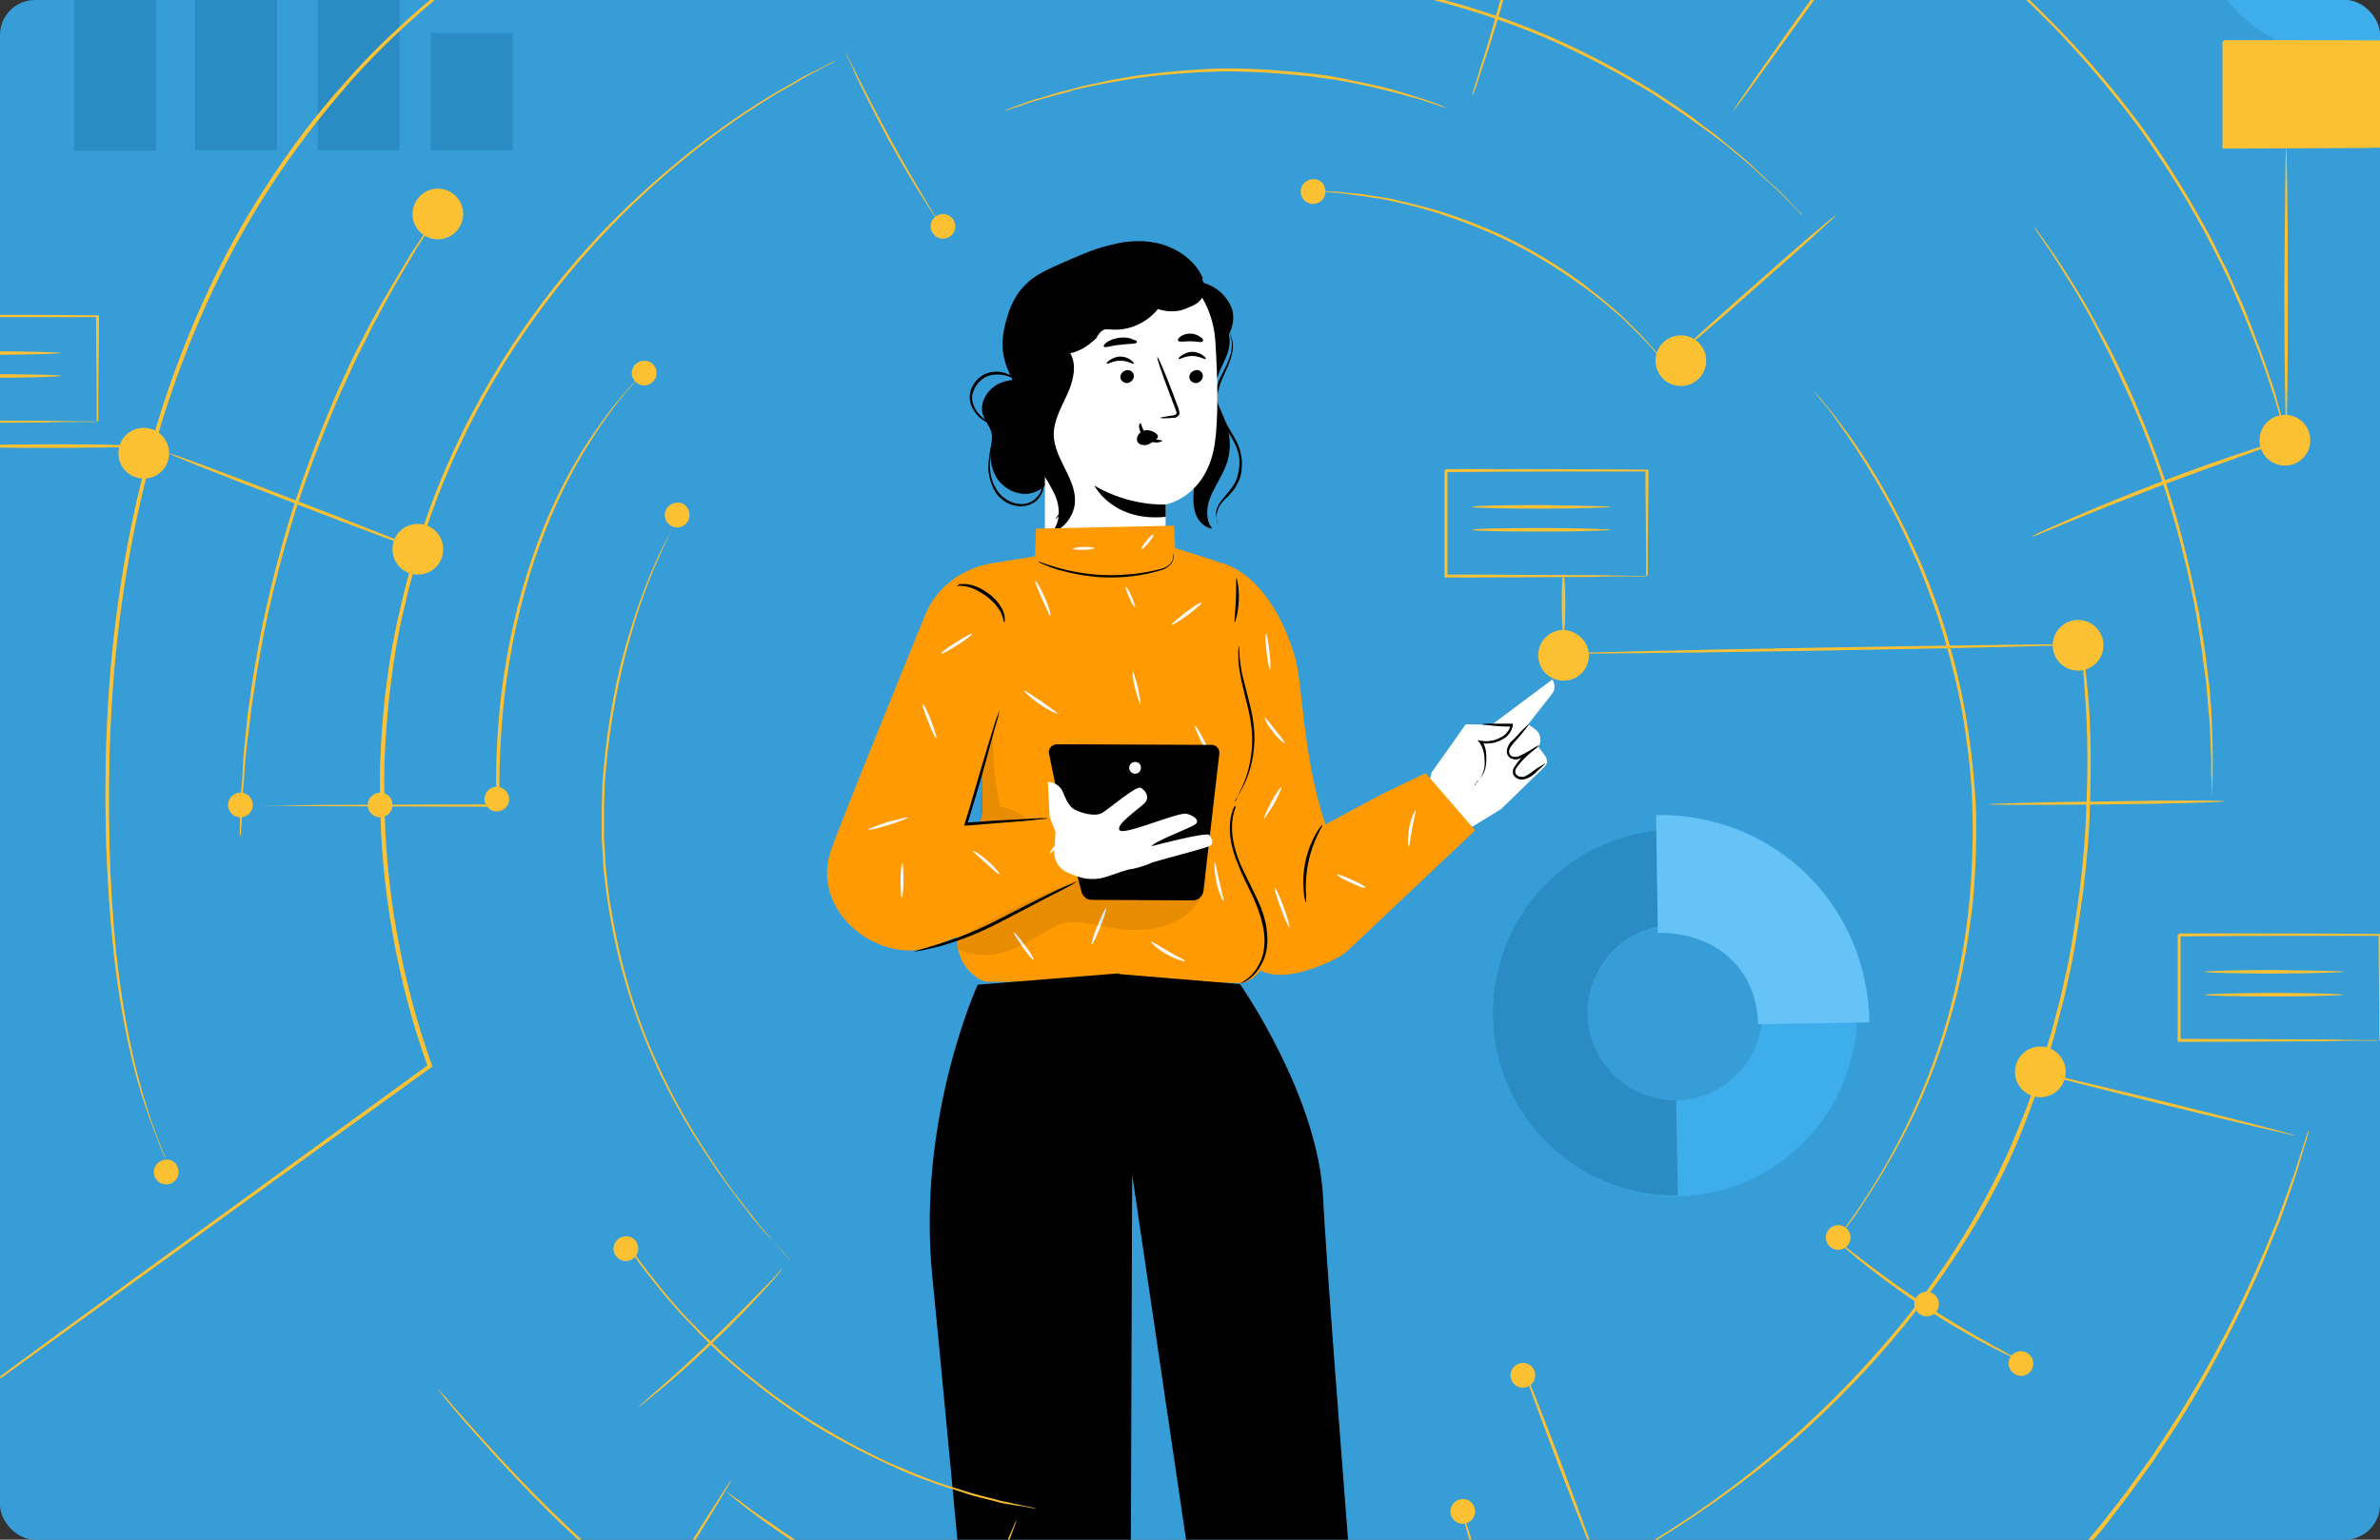 <svg width="272" height="176" viewBox="0 0 272 176" fill="none" xmlns="http://www.w3.org/2000/svg">
<rect x="0" y="0" width="272" height="176" fill="#333333" stroke="none"/>
<g clip-path="url(#clip0)">
<rect width="272" height="176" rx="4" fill="#379DD7"/>
<path d="M267.87 -10.633L284.776 -13.192C286.191 -3.897 279.725 4.859 270.43 6.273C261.134 7.688 252.378 1.222 250.964 -8.073C249.549 -17.369 256.015 -26.125 265.31 -27.539C266.792 -27.741 268.274 -27.809 269.756 -27.607L267.87 -10.633Z" fill="#3EADEC"/>
<path d="M17.847 -20.198H8.484V17.252H17.847V-20.198Z" fill="#2B8CC4"/>
<path d="M31.655 -12.048H22.293V17.185H31.655V-12.048Z" fill="#2B8CC4"/>
<path d="M45.663 -5.379H36.301V17.185H45.663V-5.379Z" fill="#2B8CC4"/>
<path d="M58.597 3.781H49.234V17.185H58.597V3.781Z" fill="#2B8CC4"/>
<path d="M170.609 116.13C170.407 104.612 179.634 95.048 191.085 94.846C202.603 94.644 212.1 103.871 212.234 115.456C212.437 126.974 203.209 136.539 191.758 136.741C180.308 136.875 170.811 127.648 170.609 116.13ZM201.39 115.658C201.323 110.135 196.743 105.69 191.287 105.824C185.764 105.892 181.386 110.472 181.453 115.995C181.52 121.518 186.1 125.964 191.556 125.829C197.079 125.694 201.525 121.114 201.39 115.658Z" fill="#3EADEC"/>
<path d="M170.609 116.13C170.407 104.612 179.634 95.048 191.085 94.846L191.287 105.757C185.764 105.825 181.386 110.405 181.453 115.928C181.52 121.451 186.1 125.829 191.556 125.762L191.758 136.673C180.308 136.876 170.811 127.648 170.609 116.13Z" fill="#2B8CC4"/>
<path d="M189.266 93.162C202.737 92.96 213.446 103.4 213.648 116.871L200.918 117.073C200.783 110.607 195.934 106.565 189.468 106.633L189.266 93.162Z" fill="#65C3F8"/>
<path d="M166.569 84.136L163.605 88.312L162.797 91.68L165.828 95.991L171.553 92.488L176.537 87.639C176.874 87.302 176.874 86.831 176.605 86.426L175.796 85.349L175.931 85.147C176.201 84.473 175.999 83.732 175.392 83.328L174.651 82.789L177.346 79.354C177.75 78.883 177.75 78.209 177.413 77.67L170.475 82.856L167.512 82.789L166.569 84.136Z" fill="white"/>
<path d="M175.862 85.214C175.862 85.281 175.525 85.551 174.919 86.022C174.582 86.224 174.246 86.494 173.774 86.696C173.505 86.763 173.235 86.898 172.899 86.763C172.562 86.696 172.292 86.426 172.225 86.09C172.158 85.753 172.292 85.416 172.427 85.147C172.562 84.877 172.764 84.675 172.966 84.54C173.303 84.204 173.572 83.867 173.841 83.597C174.38 83.058 174.717 82.722 174.717 82.789C174.784 82.789 174.448 83.193 173.976 83.799C173.707 84.136 173.437 84.473 173.101 84.81C172.764 85.214 172.36 85.618 172.494 86.09C172.562 86.291 172.696 86.494 172.966 86.494C173.168 86.561 173.437 86.494 173.639 86.426C174.044 86.224 174.448 86.022 174.784 85.82C175.458 85.416 175.862 85.147 175.862 85.214Z" fill="black"/>
<path d="M176.606 87.235C176.606 87.302 176.269 87.639 175.73 88.111C175.461 88.38 175.124 88.717 174.652 88.919C174.181 89.188 173.373 89.256 172.969 88.582C172.834 88.245 172.901 87.841 173.103 87.639C173.238 87.37 173.44 87.168 173.575 86.966C173.911 86.561 174.248 86.292 174.585 86.023C175.191 85.551 175.663 85.349 175.663 85.416C175.663 85.484 175.259 85.686 174.72 86.225C174.45 86.494 174.114 86.764 173.777 87.168C173.642 87.37 173.44 87.572 173.305 87.774C173.171 87.976 173.103 88.245 173.238 88.447C173.305 88.65 173.575 88.784 173.777 88.784C173.979 88.852 174.248 88.784 174.45 88.65C174.854 88.447 175.259 88.111 175.528 87.909C176.202 87.504 176.606 87.235 176.606 87.235Z" fill="black"/>
<path d="M168.521 89.727C168.454 89.659 168.993 89.39 169.397 88.514C169.599 88.11 169.734 87.571 169.666 86.898C169.666 86.291 169.532 85.551 169.128 84.944L168.858 84.608L169.262 84.675C169.599 84.742 170.003 84.742 170.407 84.675C170.946 84.608 171.485 84.338 171.889 84.069C172.293 83.732 172.563 83.328 172.63 82.924L172.765 83.058C171.754 83.058 170.879 82.991 170.34 82.924C169.734 82.856 169.397 82.856 169.397 82.789C169.397 82.789 169.734 82.722 170.34 82.722C170.946 82.722 171.754 82.722 172.765 82.722H172.899V82.856C172.832 83.395 172.563 83.867 172.091 84.271C171.62 84.608 171.081 84.877 170.475 84.944C170.071 85.012 169.599 85.012 169.195 84.944L169.33 84.675C169.868 85.349 169.868 86.157 169.868 86.83C169.868 87.504 169.734 88.11 169.464 88.514C169.195 88.986 168.925 89.255 168.723 89.39C168.656 89.727 168.521 89.794 168.521 89.727Z" fill="black"/>
<path d="M139.154 59.753C139.221 59.753 138.952 59.416 139.019 58.877C139.086 58.608 139.154 58.271 139.356 57.867C139.558 57.53 139.895 57.126 140.299 56.789C140.703 56.385 141.107 55.914 141.377 55.375C141.713 54.769 141.915 54.095 141.915 53.354C141.983 52.613 141.848 51.805 141.579 51.064C141.309 50.323 140.838 49.65 140.434 48.909C140.029 48.235 139.625 47.494 139.356 46.821C139.086 46.08 139.019 45.406 139.221 44.733C139.491 43.386 140.232 42.308 140.568 41.23C140.972 40.22 140.972 39.277 140.77 38.671C140.703 38.401 140.568 38.132 140.501 37.997C140.434 37.862 140.366 37.795 140.366 37.795C140.366 37.795 140.568 38.065 140.703 38.671C140.838 39.21 140.838 40.153 140.434 41.096C140.097 42.106 139.289 43.184 138.952 44.598C138.817 45.339 138.817 46.147 139.086 46.888C139.356 47.629 139.76 48.37 140.164 49.044C140.568 49.717 141.04 50.458 141.309 51.132C141.579 51.805 141.713 52.546 141.646 53.22C141.579 53.893 141.444 54.567 141.175 55.105C140.905 55.644 140.501 56.116 140.164 56.52C139.827 56.924 139.491 57.328 139.289 57.665C139.086 58.069 138.952 58.406 138.952 58.743C138.952 59.08 139.019 59.282 139.086 59.416C139.086 59.753 139.154 59.82 139.154 59.753Z" fill="black"/>
<path d="M120.158 54.365C119.754 55.577 118.541 56.386 117.329 56.453C116.049 56.52 114.837 55.847 114.096 54.904C113.355 53.893 113.085 52.546 113.22 51.334C113.287 50.795 113.422 50.189 113.355 49.65C113.22 48.842 112.614 48.236 112.345 47.427C111.873 46.013 112.883 44.464 114.163 43.857C115.443 43.251 116.992 43.319 118.407 43.588" fill="black"/>
<path d="M139.623 36.92C140.971 38.133 140.566 39.884 140.028 41.029C139.489 42.241 138.815 43.454 138.883 44.733C138.95 46.081 139.758 47.226 140.162 48.505C140.701 50.122 140.701 51.873 140.028 53.422C139.556 54.567 138.815 55.645 138.344 56.79C137.872 57.935 137.738 59.417 138.546 60.427C137.872 60.36 137.266 59.888 136.862 59.215C136.525 58.609 136.39 57.868 136.39 57.194C136.323 54.5 137.401 51.873 136.929 49.179C136.66 47.63 135.852 46.215 135.852 44.666C135.852 43.117 136.727 41.702 137.266 40.221C137.872 38.739 138.142 36.987 137.199 35.708" fill="black"/>
<path d="M136.19 32.07C137.807 32.205 139.423 32.946 140.232 34.293C141.107 35.64 140.905 37.661 139.693 38.604C138.48 39.547 136.729 39.345 135.449 38.604C134.506 38.065 133.631 37.189 133.227 36.179C132.822 35.169 132.89 33.889 133.563 33.013C134.17 32.07 135.449 31.599 136.46 31.936" fill="black"/>
<path d="M137.47 31.801C136.662 29.915 134.844 28.568 132.89 27.962C130.937 27.355 128.782 27.49 126.828 28.029C124.808 28.5 122.989 29.376 121.103 30.184C119.756 30.791 118.341 31.397 117.264 32.474C116.186 33.485 115.512 34.832 115.108 36.246C114.3 38.873 114.367 40.826 115.647 43.251C116.186 44.329 115.849 45.609 116.388 46.686C116.86 47.764 119.015 48.977 118.409 50.054" fill="black"/>
<path d="M133.158 65.075C133.226 59.686 133.226 57.666 133.226 57.666C133.226 57.666 137.873 56.857 138.816 50.795C139.288 47.764 139.153 42.847 138.883 38.806C138.614 35.169 136.257 30.723 132.619 31.128L121.304 34.024C120.226 34.158 119.35 35.102 119.418 36.179V65.075" fill="white"/>
<path d="M137.471 42.982C137.471 43.386 137.134 43.723 136.73 43.791C136.326 43.791 135.922 43.521 135.922 43.117C135.922 42.713 136.259 42.376 136.663 42.309C137.134 42.241 137.471 42.578 137.471 42.982Z" fill="black"/>
<path d="M137.807 41.029C137.74 41.163 137.133 40.692 136.258 40.692C135.449 40.692 134.843 41.096 134.709 41.029C134.641 40.961 134.776 40.827 135.045 40.625C135.315 40.422 135.786 40.221 136.258 40.221C136.797 40.221 137.201 40.422 137.47 40.625C137.74 40.759 137.807 40.961 137.807 41.029Z" fill="black"/>
<path d="M129.588 42.982C129.588 43.386 129.251 43.723 128.847 43.79C128.443 43.79 128.039 43.521 128.039 43.117C128.039 42.712 128.376 42.376 128.78 42.308C129.184 42.241 129.588 42.578 129.588 42.982Z" fill="black"/>
<path d="M129.588 41.568C129.521 41.702 128.915 41.231 128.039 41.231C127.231 41.231 126.625 41.635 126.49 41.568C126.422 41.5 126.557 41.365 126.827 41.163C127.096 40.961 127.568 40.759 128.039 40.759C128.578 40.759 128.982 40.961 129.251 41.163C129.521 41.365 129.588 41.5 129.588 41.568Z" fill="black"/>
<path d="M132.62 47.765C132.62 47.697 133.158 47.63 133.967 47.495C134.169 47.495 134.371 47.428 134.438 47.293C134.506 47.158 134.371 46.889 134.303 46.687C134.101 46.148 133.899 45.609 133.697 45.07C132.822 42.78 132.148 40.827 132.283 40.827C132.35 40.76 133.158 42.645 134.034 44.936C134.236 45.474 134.438 46.081 134.64 46.552C134.708 46.822 134.842 47.091 134.775 47.36C134.708 47.495 134.573 47.63 134.438 47.697C134.303 47.765 134.169 47.765 134.101 47.765C133.158 47.832 132.62 47.832 132.62 47.765Z" fill="black"/>
<path d="M133.224 57.666C133.224 57.666 129.183 57.935 125.074 55.51C125.074 55.51 127.162 59.686 133.224 59.08V57.666Z" fill="black"/>
<path d="M129.925 39.143C129.858 39.345 128.982 39.277 128.04 39.412C127.029 39.48 126.288 39.816 126.154 39.614C126.086 39.547 126.221 39.277 126.558 39.075C126.894 38.873 127.366 38.671 127.972 38.604C128.578 38.536 129.117 38.604 129.454 38.806C129.791 38.873 129.993 39.008 129.925 39.143Z" fill="black"/>
<path d="M137.47 39.008C137.336 39.21 136.729 39.008 136.056 39.008C135.382 39.008 134.776 39.143 134.641 38.941C134.574 38.873 134.641 38.671 134.911 38.469C135.18 38.267 135.584 38.133 136.056 38.133C136.527 38.133 136.932 38.335 137.201 38.537C137.47 38.671 137.538 38.873 137.47 39.008Z" fill="black"/>
<path d="M132.282 49.717C132.013 49.38 131.541 49.178 131.002 49.178C130.666 49.246 130.329 49.38 130.127 49.65C129.925 49.919 129.857 50.323 130.06 50.593C130.262 50.862 130.733 50.929 131.07 50.862C131.474 50.727 131.743 50.525 132.08 50.256C132.148 50.189 132.282 50.121 132.282 50.054C132.35 49.919 132.35 49.784 132.282 49.717Z" fill="black"/>
<path d="M130.329 48.37C130.464 48.37 130.464 49.179 131.204 49.785C131.945 50.391 132.821 50.256 132.821 50.391C132.821 50.458 132.619 50.526 132.215 50.593C131.811 50.593 131.272 50.458 130.868 50.122C130.396 49.785 130.261 49.246 130.194 48.909C130.127 48.572 130.261 48.37 130.329 48.37Z" fill="black"/>
<path d="M137.604 33.417C137.335 35.303 134.304 35.64 132.351 35.303C131.071 36.92 128.983 37.863 126.895 37.661C126.625 37.661 126.356 37.593 126.087 37.728C125.817 37.863 125.615 38.132 125.48 38.334C124.672 39.412 123.46 40.153 122.18 40.422C121.911 42.308 120.361 43.992 118.475 44.396C118.475 44.396 117.869 44.06 118.071 41.635C118.273 39.21 118.004 34.091 118.004 34.091L124.605 31.06L132.553 29.578C132.687 29.578 138.143 30.184 137.604 33.417Z" fill="black"/>
<path d="M115.712 43.521C115.78 43.521 115.712 42.847 116.116 41.837C116.318 41.298 116.723 40.759 117.329 40.22C117.935 39.749 118.743 39.344 119.686 39.21H119.821V39.075C120.09 38.132 120.494 37.054 121.37 36.313C122.178 35.573 123.593 35.169 124.671 35.775L124.873 35.842L124.94 35.64C124.94 35.573 125.007 35.505 125.007 35.438C125.613 33.687 127.365 32.542 128.914 32.407C129.318 32.34 129.722 32.407 130.059 32.407C130.463 32.474 130.867 32.474 131.271 32.34C131.675 32.205 131.945 31.935 132.147 31.666C132.349 31.397 132.551 31.195 132.821 30.992C133.831 30.252 134.909 30.319 135.582 30.454C136.256 30.656 136.592 30.858 136.592 30.858C136.592 30.858 136.525 30.79 136.39 30.656C136.256 30.588 135.986 30.386 135.649 30.319C134.976 30.117 133.831 30.049 132.753 30.79C132.214 31.127 131.878 31.868 131.204 32.07C130.598 32.272 129.79 31.935 128.914 32.07C127.23 32.205 125.411 33.417 124.738 35.303C124.738 35.371 124.671 35.438 124.671 35.573L124.94 35.438C123.66 34.832 122.178 35.236 121.235 36.044C120.292 36.852 119.821 37.997 119.619 39.008L119.754 38.873C118.743 39.008 117.868 39.412 117.261 39.951C116.655 40.49 116.251 41.096 116.049 41.635C115.847 42.173 115.78 42.645 115.78 42.914C115.645 43.386 115.645 43.521 115.712 43.521Z" fill="black"/>
<path d="M126.152 37.122C126.152 37.122 126.287 37.189 126.624 37.257C126.961 37.324 127.432 37.392 128.038 37.324C129.251 37.257 131.002 36.651 132.147 35.101L131.945 35.169C132.012 35.169 132.08 35.236 132.147 35.236C133.09 35.64 134.033 35.64 134.841 35.505C135.649 35.303 136.323 34.899 136.795 34.495C137.266 34.091 137.535 33.62 137.737 33.35C137.872 33.013 137.94 32.879 137.94 32.811C137.872 32.744 137.603 33.552 136.66 34.293C136.188 34.697 135.582 35.034 134.774 35.169C134.033 35.303 133.09 35.236 132.282 34.899C132.214 34.899 132.147 34.832 132.08 34.832L131.945 34.765L131.878 34.899C130.8 36.314 129.183 36.987 128.038 37.122C126.893 37.257 126.152 37.055 126.152 37.122Z" fill="black"/>
<path d="M129.589 33.552C129.589 33.687 130.465 33.552 131.543 33.821C132.553 34.023 133.361 34.495 133.361 34.428C133.429 34.36 132.688 33.754 131.61 33.485C130.465 33.215 129.522 33.485 129.589 33.552Z" fill="black"/>
<path d="M131.878 33.35C131.946 33.417 132.283 33.148 132.687 32.879C133.091 32.609 133.428 32.407 133.36 32.273C133.36 32.205 132.889 32.273 132.485 32.609C132.013 32.879 131.744 33.283 131.878 33.35Z" fill="black"/>
<path d="M122.449 36.853C122.517 36.92 123.258 36.718 124.2 36.718C125.143 36.718 125.884 37.055 125.952 36.92C126.019 36.853 125.278 36.381 124.2 36.381C123.19 36.381 122.382 36.785 122.449 36.853Z" fill="black"/>
<path d="M120.766 40.153C120.766 40.22 121.911 40.288 123.258 39.816C124.605 39.345 125.413 38.604 125.413 38.536C125.346 38.469 124.403 39.075 123.19 39.479C121.843 39.883 120.766 40.018 120.766 40.153Z" fill="black"/>
<path d="M116.657 42.443C116.724 42.511 117.263 41.904 118.206 41.568C119.149 41.231 119.958 41.365 119.958 41.231C120.025 41.163 119.082 40.827 118.072 41.231C117.061 41.568 116.522 42.376 116.657 42.443Z" fill="black"/>
<path d="M116.723 33.754C116.723 33.754 116.79 33.552 117.059 33.215C117.262 32.879 117.666 32.474 118.272 32.138C119.484 31.464 121.438 30.993 123.526 30.925C125.681 30.925 127.567 31.329 128.981 31.666C130.328 32.003 131.204 32.272 131.204 32.205C131.204 32.205 131.002 32.07 130.665 31.936C130.261 31.801 129.722 31.599 129.049 31.397C127.702 30.993 125.748 30.521 123.526 30.588C121.303 30.588 119.35 31.127 118.137 31.936C117.531 32.34 117.127 32.811 116.925 33.148C116.723 33.485 116.723 33.754 116.723 33.754Z" fill="black"/>
<path d="M116.254 36.987C116.321 36.987 116.456 36.246 117.197 35.303C117.87 34.36 119.285 33.283 121.036 32.744C122.787 32.272 124.471 32.272 125.684 32.407C126.896 32.474 127.637 32.609 127.637 32.542C127.637 32.474 126.896 32.34 125.684 32.138C124.471 32.003 122.72 31.868 120.901 32.407C119.083 32.946 117.668 34.091 116.995 35.169C116.658 35.707 116.456 36.179 116.389 36.516C116.254 36.852 116.254 36.987 116.254 36.987Z" fill="black"/>
<path d="M138.951 39.547C138.951 39.547 139.49 39.412 140.096 38.739C140.635 38.065 141.174 36.853 140.837 35.438C140.433 34.091 139.356 33.283 138.547 32.946C137.739 32.609 137.133 32.744 137.133 32.811C137.133 32.879 137.672 32.879 138.413 33.215C139.153 33.552 140.096 34.36 140.433 35.505C140.77 36.718 140.299 37.863 139.827 38.536C139.356 39.21 138.884 39.479 138.951 39.547Z" fill="black"/>
<path d="M114.231 49.044C114.231 48.976 113.625 48.707 112.749 48.101C112.278 47.764 111.806 47.36 111.47 46.754C111.133 46.147 110.931 45.406 111.268 44.666C111.537 43.925 112.143 43.318 112.749 43.049C113.356 42.78 114.029 42.78 114.568 42.847C115.646 43.049 116.185 43.52 116.185 43.453C116.185 43.453 116.05 43.318 115.848 43.116C115.578 42.914 115.174 42.712 114.635 42.578C114.097 42.443 113.356 42.443 112.682 42.712C111.941 42.982 111.335 43.655 110.998 44.464C110.661 45.339 110.863 46.282 111.268 46.888C111.672 47.562 112.211 47.966 112.682 48.235C113.154 48.505 113.558 48.707 113.827 48.842C114.029 49.044 114.231 49.111 114.231 49.044Z" fill="black"/>
<path d="M113.96 49.111C113.96 49.111 113.825 49.313 113.69 49.65C113.555 49.987 113.353 50.526 113.219 51.199C113.084 51.873 112.949 52.681 112.949 53.624C113.017 54.5 113.286 55.578 113.892 56.453C114.566 57.329 115.509 57.8 116.452 57.867C117.395 57.935 118.27 57.531 118.674 56.992C119.146 56.453 119.281 55.847 119.281 55.51C119.281 55.106 119.213 54.904 119.146 54.904C119.146 54.904 119.146 55.106 119.146 55.51C119.079 55.847 118.944 56.386 118.472 56.857C118.068 57.329 117.327 57.733 116.452 57.598C115.643 57.531 114.7 57.059 114.094 56.251C113.488 55.443 113.219 54.5 113.151 53.624C113.084 52.748 113.219 51.94 113.286 51.334C113.757 49.92 114.027 49.111 113.96 49.111Z" fill="black"/>
<path d="M122.311 40.355C123.12 41.769 122.648 43.588 121.975 45.07C121.301 46.552 120.425 48.033 120.425 49.717C120.493 52.479 123.052 54.769 122.85 57.463C122.715 59.08 121.503 60.562 119.954 61.033C121.166 60.09 121.234 58.204 120.627 56.722C120.021 55.241 117.462 51.536 116.99 49.987C115.508 44.935 115.98 44.329 117.664 42.443" fill="black"/>
<path d="M117.598 44.261C117.598 44.329 117.934 44.396 118.541 44.261C119.147 44.127 119.888 43.79 120.561 43.117C121.235 42.443 121.504 41.635 121.639 41.096C121.706 40.49 121.639 40.153 121.639 40.153C121.572 40.153 121.572 40.49 121.437 41.029C121.302 41.567 120.965 42.308 120.359 42.914C119.753 43.521 119.079 43.857 118.541 44.059C117.934 44.194 117.598 44.194 117.598 44.261Z" fill="black"/>
<path d="M120.561 59.349C120.561 59.349 120.628 59.282 120.763 59.214C120.897 59.147 121.032 58.945 121.167 58.743C121.436 58.272 121.773 57.531 121.706 56.52C121.706 56.049 121.504 55.51 121.234 54.971C120.897 54.499 120.493 54.028 120.022 53.624C119.55 53.22 119.146 52.748 118.809 52.142C118.54 51.536 118.338 50.862 118.338 50.189C118.338 49.515 118.473 48.842 118.809 48.236C119.079 47.629 119.483 47.09 119.887 46.619C120.628 45.609 121.234 44.598 121.571 43.723C121.908 42.847 121.975 42.039 121.975 41.5C121.975 40.961 121.908 40.692 121.84 40.692C121.773 40.692 122.043 41.904 121.302 43.655C120.965 44.531 120.359 45.474 119.55 46.417C119.146 46.888 118.742 47.427 118.473 48.101C118.136 48.707 117.934 49.448 118.001 50.189C118.001 50.93 118.203 51.671 118.54 52.277C118.877 52.883 119.348 53.422 119.82 53.826C120.291 54.23 120.695 54.634 121.032 55.106C121.302 55.577 121.504 56.049 121.504 56.52C121.571 57.463 121.302 58.204 121.1 58.608C120.763 59.147 120.561 59.349 120.561 59.349Z" fill="black"/>
<path d="M116.993 44.127C116.993 44.127 116.858 44.194 116.656 44.464C116.454 44.733 116.184 45.07 115.982 45.608C115.578 46.686 115.443 48.303 116.05 49.987C116.656 51.603 117.666 52.816 118.474 53.624C119.283 54.432 119.822 54.836 119.822 54.836C119.889 54.769 119.35 54.297 118.677 53.489C117.936 52.681 116.993 51.468 116.386 49.852C115.78 48.303 115.915 46.686 116.252 45.676C116.521 44.666 117.06 44.127 116.993 44.127Z" fill="black"/>
<path d="M162.93 88.379L157.878 90.804L151.48 94.239C148.853 86.493 148.92 78.209 147.977 75.043C145.013 65.209 139.49 64.333 139.49 64.333V64.401C139.356 64.266 139.153 64.198 138.951 64.131L134.304 62.649L134.169 60.09L118.408 60.427L118.273 63.592L113.289 64.401C110.191 64.939 107.429 66.825 106.015 69.654C105.947 69.856 105.812 70.058 105.745 70.26C102.512 78.209 95.372 95.721 94.834 97.607C92.948 104.073 99.818 109.798 105.812 108.451C106.217 108.384 107.564 107.845 109.315 107.104C109.315 108.721 109.921 110.27 111.134 111.347C111.74 111.886 112.346 112.223 112.885 112.223L141.78 112.358C142.589 112.358 143.397 111.684 144.07 110.943C145.215 111.549 146.697 111.549 148.246 111.213C150.739 110.674 153.366 109.327 153.972 108.721L168.588 94.913L162.93 88.379ZM112.279 92.825L112.009 94.104L110.393 94.239L112.279 87.84V92.421C112.346 92.555 112.279 92.69 112.279 92.825Z" fill="#FF9A02"/>
<path d="M119.756 93.566C119.554 93.566 119.352 93.633 119.082 93.633C118.543 93.7 117.87 93.768 117.129 93.835C115.378 93.97 113.088 94.172 110.461 94.374H110.191L110.259 94.104C110.461 93.498 110.663 92.825 110.865 92.151C111.741 89.12 112.549 86.359 113.155 84.405C113.492 83.395 113.694 82.587 113.896 82.048C114.098 81.509 114.233 81.24 114.233 81.24C114.233 81.24 114.165 81.576 114.031 82.115C113.829 82.721 113.627 83.53 113.357 84.473C112.818 86.493 112.077 89.255 111.134 92.286C110.932 92.959 110.73 93.633 110.528 94.239L110.326 94.037C113.02 93.835 115.31 93.7 116.994 93.633C118.746 93.498 119.756 93.498 119.756 93.566Z" fill="black"/>
<path d="M122.988 100.84C122.988 100.84 122.718 100.974 122.314 101.244C121.775 101.513 121.169 101.85 120.361 102.254C118.744 103.062 116.521 104.275 114.029 105.554C111.537 106.834 109.112 107.71 107.361 108.181C106.486 108.383 105.745 108.585 105.273 108.653C104.802 108.72 104.465 108.787 104.465 108.787C104.465 108.72 105.543 108.451 107.294 107.912C109.045 107.373 111.402 106.497 113.895 105.218C116.387 103.938 118.61 102.793 120.293 101.985C121.102 101.58 121.775 101.311 122.247 101.109C122.718 100.907 122.988 100.772 122.988 100.84Z" fill="black"/>
<path d="M141.107 91.679C141.039 91.612 141.646 90.804 142.252 89.254C142.858 87.705 143.329 85.415 142.993 82.923C142.858 81.711 142.521 80.498 142.252 79.421C141.982 78.343 141.78 77.4 141.646 76.524C141.511 75.716 141.511 75.043 141.511 74.571C141.511 74.1 141.578 73.83 141.578 73.83C141.646 73.83 141.578 74.84 141.848 76.457C141.982 77.265 142.252 78.208 142.521 79.286C142.791 80.364 143.127 81.509 143.262 82.788C143.599 85.348 143.06 87.705 142.386 89.254C142.05 89.995 141.713 90.602 141.443 91.006C141.309 91.477 141.107 91.679 141.107 91.679Z" fill="black"/>
<path d="M141.242 92.151C141.309 92.151 140.636 93.296 140.838 95.317C140.905 96.327 141.242 97.472 141.713 98.685C142.252 99.897 142.926 101.177 143.599 102.591C144.273 104.006 144.744 105.42 144.812 106.767C144.946 108.114 144.677 109.394 144.138 110.27C143.667 111.213 142.993 111.752 142.522 112.088C142.252 112.223 142.05 112.358 141.915 112.358C141.781 112.425 141.713 112.425 141.713 112.425C141.713 112.425 141.983 112.29 142.454 111.954C142.926 111.617 143.465 111.078 143.936 110.135C144.408 109.259 144.61 108.047 144.475 106.767C144.34 105.488 143.869 104.073 143.263 102.659C142.589 101.244 141.915 99.964 141.444 98.685C140.905 97.405 140.636 96.26 140.568 95.182C140.501 94.172 140.636 93.296 140.838 92.757C140.905 92.488 141.04 92.286 141.107 92.151C141.174 92.219 141.242 92.151 141.242 92.151Z" fill="black"/>
<path d="M141.306 66.084C141.374 66.084 141.643 67.229 141.576 68.644C141.508 70.058 141.172 71.203 141.104 71.136C141.037 71.136 141.172 69.991 141.239 68.644C141.306 67.229 141.239 66.084 141.306 66.084Z" fill="black"/>
<path d="M149.256 103.13C149.189 103.13 149.054 102.659 148.987 101.783C148.919 100.907 148.919 99.762 149.189 98.483C149.458 97.203 149.93 96.125 150.334 95.384C150.738 94.643 151.142 94.239 151.142 94.307C151.209 94.374 149.997 96.125 149.525 98.617C148.987 101.042 149.391 103.13 149.256 103.13Z" fill="black"/>
<path d="M114.772 71.136C114.705 71.136 114.705 70.731 114.435 70.125C114.166 69.519 113.56 68.778 112.752 68.172C111.943 67.566 111.068 67.162 110.394 67.027C110.259 67.027 110.057 67.027 109.923 66.96C109.788 66.96 109.653 66.96 109.586 66.96C109.384 67.027 109.316 67.027 109.316 67.027C109.316 67.027 109.384 66.96 109.586 66.825C109.653 66.758 109.788 66.758 109.923 66.758C110.057 66.758 110.259 66.758 110.394 66.758C111.135 66.825 112.078 67.162 112.954 67.835C113.829 68.442 114.435 69.317 114.705 69.991C114.907 70.664 114.84 71.136 114.772 71.136Z" fill="black"/>
<g opacity="0.3">
<path opacity="0.3" d="M114.298 92.218C113.692 89.524 113.422 86.695 113.49 83.933L113.22 84.472L112.277 87.84L112.008 94.104L117.598 93.835C116.655 92.959 115.51 92.42 114.298 92.218Z" fill="black"/>
</g>
<path d="M134.037 63.188C134.037 63.188 134.171 63.391 134.104 63.862C134.037 64.334 133.565 64.872 132.824 65.142C131.343 65.613 129.255 66.017 126.897 66.017C124.54 66.017 122.452 65.546 120.97 65.142C120.229 64.94 119.69 64.67 119.286 64.536C118.882 64.334 118.68 64.266 118.68 64.199C118.68 64.132 119.555 64.536 121.037 64.94C122.519 65.344 124.607 65.748 126.897 65.748C129.187 65.748 131.343 65.411 132.757 65.007C133.498 64.805 133.902 64.334 134.037 63.929C134.104 63.391 134.037 63.188 134.037 63.188Z" fill="black"/>
<path d="M107.025 84.405C106.957 84.472 106.486 83.597 106.082 82.519C105.678 81.441 105.341 80.566 105.475 80.498C105.543 80.431 106.014 81.306 106.418 82.384C106.823 83.462 107.092 84.405 107.025 84.405Z" fill="#FAFAFA"/>
<path d="M103.791 93.431C103.791 93.498 102.848 93.902 101.568 94.306C100.289 94.71 99.278 94.912 99.211 94.845C99.211 94.778 100.154 94.374 101.434 93.969C102.713 93.633 103.791 93.363 103.791 93.431Z" fill="#FAFAFA"/>
<path d="M103.053 102.658C102.985 102.658 102.918 101.782 102.918 100.637C102.918 99.56 103.053 98.617 103.12 98.617C103.187 98.617 103.255 99.492 103.255 100.637C103.255 101.782 103.12 102.658 103.053 102.658Z" fill="#FAFAFA"/>
<path d="M114.231 99.964C114.163 100.032 113.49 99.425 112.681 98.684C111.873 97.944 111.132 97.337 111.2 97.27C111.267 97.203 112.075 97.674 112.883 98.415C113.759 99.156 114.298 99.897 114.231 99.964Z" fill="#FAFAFA"/>
<path d="M122.112 95.249C122.179 95.317 121.775 95.856 121.169 96.529C120.563 97.135 120.024 97.607 119.957 97.539C119.889 97.472 120.293 96.933 120.9 96.26C121.506 95.653 122.045 95.182 122.112 95.249Z" fill="#FAFAFA"/>
<path d="M111.065 72.483C111.133 72.55 110.392 73.156 109.381 73.763C108.438 74.369 107.563 74.84 107.563 74.706C107.495 74.638 108.236 74.032 109.247 73.426C110.19 72.82 111.065 72.348 111.065 72.483Z" fill="#FAFAFA"/>
<path d="M120.023 70.395C119.955 70.395 119.551 69.519 119.08 68.442C118.608 67.364 118.204 66.421 118.339 66.421C118.406 66.353 118.945 67.229 119.416 68.307C119.888 69.385 120.157 70.328 120.023 70.395Z" fill="#FAFAFA"/>
<path d="M120.898 81.576C120.831 81.644 119.888 81.24 118.81 80.499C117.732 79.758 116.992 79.017 117.059 78.95C117.126 78.882 117.935 79.488 119.012 80.162C120.023 80.903 120.898 81.509 120.898 81.576Z" fill="#FAFAFA"/>
<path d="M127.3 87.032C127.367 87.099 126.222 87.84 124.74 88.581C123.258 89.322 122.113 89.928 122.046 89.793C121.978 89.726 123.123 88.985 124.605 88.244C126.02 87.503 127.232 86.965 127.3 87.032Z" fill="#FAFAFA"/>
<path d="M130.33 80.498C130.262 80.498 129.993 79.69 129.723 78.679C129.454 77.669 129.387 76.793 129.454 76.793C129.521 76.793 129.791 77.602 130.06 78.612C130.262 79.622 130.397 80.498 130.33 80.498Z" fill="#FAFAFA"/>
<path d="M138.477 86.695C138.41 86.762 137.871 85.954 137.332 84.876C136.794 83.799 136.457 82.923 136.524 82.923C136.592 82.856 137.13 83.664 137.669 84.742C138.141 85.752 138.545 86.627 138.477 86.695Z" fill="#FAFAFA"/>
<path d="M137.334 68.913C137.401 68.981 136.66 69.587 135.717 70.328C134.774 71.001 133.899 71.54 133.899 71.405C133.831 71.338 134.572 70.732 135.515 69.991C136.391 69.317 137.267 68.778 137.334 68.913Z" fill="#FAFAFA"/>
<path d="M129.724 69.385C129.656 69.452 129.319 68.981 129.05 68.307C128.781 67.701 128.579 67.162 128.646 67.095C128.713 67.027 129.05 67.499 129.319 68.172C129.589 68.779 129.791 69.385 129.724 69.385Z" fill="#FAFAFA"/>
<path d="M125.077 62.649C125.077 62.717 124.538 62.851 123.865 62.851C123.191 62.851 122.652 62.851 122.652 62.717C122.652 62.649 123.191 62.514 123.865 62.514C124.538 62.514 125.077 62.582 125.077 62.649Z" fill="#FAFAFA"/>
<path d="M130.466 62.784C130.399 62.716 130.601 62.312 131.005 61.841C131.342 61.369 131.746 61.032 131.813 61.1C131.88 61.167 131.678 61.571 131.274 62.043C130.87 62.514 130.533 62.851 130.466 62.784Z" fill="#FAFAFA"/>
<path d="M145.149 76.592C145.081 76.592 144.879 75.649 144.744 74.504C144.61 73.359 144.61 72.349 144.677 72.349C144.744 72.349 144.946 73.292 145.081 74.437C145.216 75.582 145.216 76.592 145.149 76.592Z" fill="#FAFAFA"/>
<path d="M146.83 84.944C146.762 85.011 146.089 84.472 145.483 83.664C144.809 82.856 144.472 82.115 144.54 82.048C144.607 81.98 145.146 82.654 145.752 83.462C146.426 84.27 146.897 84.877 146.83 84.944Z" fill="#FAFAFA"/>
<path d="M144.473 93.565C144.406 93.498 144.743 92.69 145.282 91.679C145.821 90.669 146.359 89.928 146.427 89.996C146.494 90.063 146.157 90.871 145.618 91.881C145.012 92.824 144.541 93.565 144.473 93.565Z" fill="#FAFAFA"/>
<path d="M147.37 106.026C147.303 106.093 146.831 105.083 146.36 103.803C145.888 102.523 145.619 101.513 145.686 101.446C145.753 101.378 146.225 102.389 146.696 103.669C147.168 104.948 147.437 105.959 147.37 106.026Z" fill="#FAFAFA"/>
<path d="M156.058 101.513C155.99 101.581 155.249 101.311 154.374 100.907C153.498 100.503 152.757 100.099 152.825 99.964C152.892 99.897 153.633 100.166 154.508 100.57C155.451 100.975 156.125 101.379 156.058 101.513Z" fill="#FAFAFA"/>
<path d="M160.978 96.799C160.91 96.799 160.843 95.856 161.045 94.643C161.247 93.498 161.718 92.623 161.786 92.623C161.853 92.69 161.584 93.566 161.382 94.711C161.18 95.856 161.112 96.799 160.978 96.799Z" fill="#FAFAFA"/>
<path d="M132.08 93.767C132.013 93.7 132.283 92.891 132.821 91.814C133.293 90.803 133.764 89.995 133.832 90.062C133.899 90.13 133.63 90.938 133.091 92.016C132.619 93.026 132.148 93.834 132.08 93.767Z" fill="#FAFAFA"/>
<path d="M118.136 109.731C118.069 109.798 117.463 109.125 116.857 108.249C116.25 107.374 115.779 106.633 115.846 106.565C115.914 106.498 116.52 107.172 117.126 108.047C117.8 108.923 118.204 109.664 118.136 109.731Z" fill="#FAFAFA"/>
<path d="M124.741 107.979C124.673 107.912 124.943 106.969 125.414 105.824C125.886 104.679 126.29 103.803 126.425 103.803C126.492 103.871 126.223 104.814 125.751 105.959C125.28 107.104 124.875 108.047 124.741 107.979Z" fill="#FAFAFA"/>
<path d="M135.45 109.865C135.45 109.933 134.44 109.73 133.295 109.057C132.217 108.451 131.476 107.71 131.543 107.642C131.611 107.575 132.419 108.114 133.497 108.72C134.574 109.394 135.45 109.73 135.45 109.865Z" fill="#FAFAFA"/>
<path d="M139.829 102.995C139.762 103.063 139.29 102.12 139.021 100.84C138.751 99.56 138.751 98.55 138.819 98.55C138.886 98.55 139.088 99.56 139.358 100.773C139.627 101.985 139.896 102.928 139.829 102.995Z" fill="#FAFAFA"/>
<g opacity="0.3">
<path opacity="0.3" d="M109.384 108.451C110.866 109.259 112.752 109.327 114.435 108.923C116.119 108.519 117.601 107.643 119.083 106.767C119.959 106.228 120.767 105.69 121.777 105.488C122.855 105.285 123.933 105.488 125.01 105.69C127.502 106.228 130.197 106.633 132.689 105.959C135.181 105.353 137.538 103.4 137.808 100.84C137.943 99.83 137.606 98.55 136.595 98.213C136.191 98.078 134.979 97.607 134.575 97.674C123.865 98.55 109.316 107.239 109.316 107.508" fill="black"/>
</g>
<path d="M151.212 136.942C150.673 125.29 141.715 112.492 141.715 112.492L127.907 111.347V111.28H127.638L111.742 112.56C111.742 112.56 104.737 127.782 106.555 145.968C108.374 164.154 114.503 230.903 114.503 230.903H129.052L129.389 134.248L144.14 234.204H158.689C158.689 234.204 151.751 148.595 151.212 136.942Z" fill="black"/>
<path d="M129.997 134.181C129.997 134.181 129.929 134.181 129.795 134.181C129.66 134.181 129.458 134.113 129.188 133.911C128.717 133.574 128.313 132.901 128.111 131.958C127.774 130.072 127.437 127.512 127.168 124.616C126.898 121.72 126.629 119.16 126.494 117.274C126.427 116.331 126.359 115.591 126.359 115.052C126.359 114.513 126.359 114.243 126.359 114.243C126.359 114.243 126.427 114.513 126.494 115.052C126.561 115.658 126.629 116.399 126.764 117.274C126.966 119.228 127.235 121.787 127.504 124.616C127.841 127.512 128.111 130.072 128.38 131.958C128.582 132.901 128.919 133.574 129.323 133.911C129.727 134.181 129.997 134.181 129.997 134.181Z" fill="black"/>
<path d="M128.78 113.502C128.78 113.502 128.915 113.435 129.117 113.368C129.319 113.3 129.723 113.368 130.127 113.57C130.531 113.772 130.868 114.243 131.003 114.782C131.07 115.051 131.003 115.388 130.868 115.725C130.733 115.994 130.397 116.264 130.06 116.331C129.454 116.601 128.645 116.466 128.241 115.927C127.837 115.456 127.837 114.849 127.904 114.445C128.039 114.041 128.241 113.704 128.443 113.57C128.645 113.502 128.78 113.502 128.78 113.502C128.847 113.57 128.309 113.839 128.174 114.58C128.107 114.917 128.174 115.456 128.511 115.792C128.847 116.129 129.454 116.264 129.925 116.062C130.464 115.86 130.733 115.321 130.666 114.849C130.599 114.378 130.262 113.974 129.993 113.772C129.319 113.368 128.78 113.57 128.78 113.502Z" fill="black"/>
<path d="M121.301 93.027L119.887 86.157C119.752 85.618 120.223 85.079 120.762 85.079L138.477 85.147C139.016 85.147 139.42 85.618 139.352 86.157L137.534 101.851C137.466 102.457 136.927 102.928 136.321 102.928L124.736 102.861C124.197 102.861 123.726 102.457 123.591 101.918L121.301 93.027Z" fill="black"/>
<path d="M119.754 89.39C120.495 89.39 121.236 89.861 121.505 90.602C121.775 91.343 122.246 92.219 122.718 92.488C123.593 92.96 125.075 93.364 125.883 92.96C126.692 92.555 129.857 89.726 130.396 90.063C130.935 90.4 131.406 91.073 130.868 91.747C130.329 92.353 127.365 94.307 127.971 94.913C128.51 95.519 134.707 92.757 135.65 93.027C136.593 93.296 137.132 93.835 136.593 94.239C136.054 94.643 131.878 96.193 131.608 96.731C131.608 96.731 137.94 95.047 138.209 95.452C138.479 95.856 138.816 96.462 138.209 96.731C137.603 97.001 132.147 98.415 131.608 98.617C131.137 98.887 129.52 99.358 129.184 99.358C128.982 99.358 127.769 99.762 126.624 100.167C125.344 100.638 123.93 100.571 122.718 100.032L122.044 99.762C121.034 99.358 120.427 98.348 120.495 97.27L120.63 95.115L119.956 93.364L119.754 89.39Z" fill="white"/>
<path d="M130.398 87.773C130.398 88.11 130.128 88.447 129.724 88.447C129.388 88.447 129.051 88.177 129.051 87.773C129.051 87.437 129.32 87.1 129.724 87.1C130.128 87.1 130.398 87.369 130.398 87.773Z" fill="#FAFAFA"/>
<path d="M-8.895 163.885C-8.895 163.885 -8.827 163.818 -8.625 163.683C-8.423 163.548 -8.154 163.346 -7.817 163.077C-7.076 162.538 -5.998 161.73 -4.651 160.719C-1.822 158.699 2.219 155.735 7.338 151.963C17.644 144.487 32.125 133.979 48.964 121.721L48.897 121.923C45.529 112.56 43.441 101.716 43.441 90.4C43.373 86.83 43.643 83.261 43.98 79.826C44.384 76.39 44.923 72.955 45.731 69.655C47.213 63.054 49.368 56.857 51.995 51.199C57.249 39.951 64.254 30.925 70.922 24.392C77.657 17.791 83.921 13.413 88.434 10.719C89.579 10.045 90.59 9.506 91.465 8.967C92.341 8.496 93.149 8.092 93.755 7.822C94.362 7.486 94.833 7.284 95.17 7.081C95.507 6.947 95.641 6.879 95.641 6.879C95.641 6.879 95.507 6.947 95.17 7.149C94.833 7.351 94.362 7.553 93.755 7.89C93.149 8.227 92.408 8.563 91.533 9.102C90.657 9.641 89.647 10.18 88.502 10.853C84.056 13.548 77.792 17.926 71.124 24.527C64.523 31.127 57.518 40.086 52.332 51.334C49.705 56.925 47.617 63.121 46.135 69.722C45.327 73.022 44.855 76.39 44.451 79.826C44.114 83.261 43.845 86.83 43.912 90.4C43.912 101.649 46 112.426 49.368 121.788L49.435 121.923L49.301 121.99C32.394 134.181 17.913 144.689 7.608 152.098C2.489 155.803 -1.62 158.766 -4.449 160.787C-5.864 161.797 -6.941 162.538 -7.682 163.077C-8.019 163.346 -8.356 163.548 -8.49 163.683C-8.76 163.818 -8.895 163.885 -8.895 163.885Z" fill="#FCC133"/>
<path d="M68.565 -11.913C68.565 -11.913 68.43 -11.845 68.161 -11.711C67.891 -11.576 67.487 -11.374 67.016 -11.172C66.544 -10.902 65.871 -10.633 65.197 -10.296C64.456 -9.96 63.648 -9.488 62.705 -8.949C59 -6.929 53.881 -3.628 48.156 1.289C45.327 3.781 42.363 6.61 39.467 9.978C36.571 13.345 33.675 17.05 30.98 21.226C25.524 29.511 20.944 39.614 17.779 50.593C14.613 61.639 13.131 72.551 12.66 82.452C12.188 92.421 12.525 101.379 13.266 108.856C14.074 116.332 15.421 122.327 16.701 126.301C17.307 128.321 17.913 129.871 18.317 130.881C18.52 131.42 18.654 131.757 18.789 132.026C18.924 132.295 18.924 132.43 18.924 132.43C18.924 132.43 18.856 132.295 18.722 132.026C18.587 131.757 18.452 131.352 18.25 130.881C17.846 129.871 17.24 128.321 16.566 126.301C15.219 122.327 13.805 116.332 12.996 108.856C12.188 101.379 11.784 92.354 12.255 82.385C12.727 72.416 14.209 61.505 17.375 50.458C20.54 39.412 25.12 29.309 30.643 20.957C33.338 16.781 36.234 13.009 39.198 9.708C42.094 6.341 45.125 3.512 47.954 1.019C53.679 -3.898 58.865 -7.131 62.57 -9.151C63.513 -9.623 64.321 -10.094 65.062 -10.431C65.803 -10.768 66.409 -11.037 66.948 -11.307C67.42 -11.509 67.824 -11.711 68.093 -11.845C68.43 -11.913 68.565 -11.913 68.565 -11.913Z" fill="#FCC133"/>
<path d="M261.405 50.189C261.405 50.189 261.405 50.121 261.337 49.987C261.27 49.852 261.203 49.65 261.135 49.448C261.001 48.909 260.731 48.168 260.462 47.225C260.192 46.282 259.856 45.07 259.384 43.79C259.182 43.117 258.913 42.376 258.643 41.635C258.508 41.23 258.374 40.894 258.239 40.49C258.104 40.086 257.902 39.681 257.768 39.277C257.094 37.593 256.42 35.775 255.545 33.889C255.141 32.946 254.737 31.935 254.198 30.925C253.726 29.915 253.187 28.904 252.649 27.827C250.493 23.651 247.799 19.273 244.633 14.827C241.4 10.449 238.032 6.542 234.799 3.175C233.991 2.366 233.183 1.558 232.374 0.75C231.566 -0.058 230.758 -0.732 230.017 -1.473C228.535 -2.887 226.986 -4.167 225.639 -5.312C225.302 -5.582 224.965 -5.851 224.629 -6.188C224.292 -6.457 223.955 -6.727 223.686 -6.929C223.079 -7.4 222.473 -7.872 221.934 -8.343C220.857 -9.219 219.846 -9.96 219.038 -10.566C218.23 -11.172 217.624 -11.644 217.219 -11.913C217.017 -12.048 216.883 -12.182 216.748 -12.25C216.613 -12.317 216.613 -12.384 216.613 -12.384C216.613 -12.384 216.681 -12.384 216.815 -12.25C216.95 -12.182 217.085 -12.048 217.287 -11.913C217.758 -11.576 218.365 -11.172 219.173 -10.566C219.981 -9.96 220.991 -9.286 222.069 -8.411C222.608 -8.006 223.214 -7.535 223.888 -6.996C224.224 -6.727 224.561 -6.525 224.831 -6.255C225.167 -5.986 225.504 -5.716 225.841 -5.447C227.188 -4.302 228.737 -3.089 230.219 -1.608C230.96 -0.867 231.768 -0.193 232.577 0.615C233.385 1.423 234.193 2.232 235.001 3.04C238.302 6.408 241.67 10.314 244.903 14.692C248.068 19.07 250.763 23.583 252.918 27.692C253.457 28.77 253.928 29.78 254.467 30.79C254.939 31.801 255.343 32.811 255.814 33.754C256.69 35.64 257.363 37.526 257.97 39.142C258.104 39.547 258.306 39.951 258.441 40.355C258.576 40.759 258.711 41.163 258.845 41.5C259.115 42.241 259.317 42.982 259.586 43.655C260.058 45.002 260.327 46.148 260.596 47.158C260.866 48.101 261.068 48.842 261.203 49.38C261.27 49.65 261.337 49.785 261.337 49.987C261.405 50.121 261.405 50.189 261.405 50.189Z" fill="#FCC133"/>
<path d="M236.076 237.168C236.076 237.168 236.009 237.101 235.941 236.966C235.874 236.832 235.807 236.63 235.672 236.428C235.403 235.889 235.066 235.148 234.594 234.205C233.651 232.251 232.304 229.423 230.62 225.853C227.253 218.713 222.47 208.677 216.88 196.957L216.812 196.822L216.947 196.755C221.797 193.118 226.781 188.74 231.563 183.823C232.372 183.082 233.113 182.274 233.853 181.465C234.594 180.657 235.335 179.849 236.076 179.041C236.75 178.232 237.491 177.424 238.164 176.616C238.838 175.808 239.511 174.999 240.185 174.191C241.465 172.574 242.744 170.958 243.889 169.341C244.496 168.533 245.034 167.725 245.641 166.917C246.18 166.108 246.718 165.3 247.257 164.492C251.501 158.093 254.734 151.964 257.158 146.71C258.371 144.083 259.381 141.658 260.257 139.503C261.065 137.348 261.739 135.462 262.277 133.98C262.749 132.431 263.153 131.286 263.423 130.41C263.557 130.006 263.625 129.736 263.759 129.467C263.827 129.265 263.894 129.13 263.894 129.13C263.894 129.13 263.894 129.265 263.827 129.467C263.759 129.669 263.692 130.006 263.557 130.41C263.288 131.218 262.951 132.431 262.48 133.98C261.941 135.529 261.335 137.415 260.526 139.57C259.651 141.726 258.708 144.15 257.495 146.777C255.07 152.031 251.905 158.228 247.661 164.626C247.123 165.435 246.584 166.243 246.045 167.051C245.439 167.86 244.9 168.668 244.294 169.476C243.149 171.16 241.869 172.709 240.589 174.393C239.983 175.201 239.242 176.01 238.568 176.818C237.895 177.626 237.221 178.434 236.48 179.243C235.739 180.051 234.999 180.859 234.258 181.667C233.517 182.476 232.776 183.284 231.967 184.092C227.185 189.009 222.134 193.387 217.284 197.025L217.351 196.822C222.875 208.542 227.589 218.578 230.957 225.785C232.641 229.355 233.921 232.184 234.864 234.137C235.335 235.08 235.672 235.889 235.874 236.36C236.009 236.63 236.076 236.764 236.144 236.966C236.076 237.101 236.076 237.168 236.076 237.168Z" fill="#FCC133"/>
<g opacity="0.8">
<g opacity="0.8">
<path opacity="0.8" d="M-8.895 163.885C-8.895 163.885 -8.827 163.818 -8.625 163.683C-8.423 163.548 -8.154 163.346 -7.817 163.077C-7.076 162.538 -5.998 161.73 -4.651 160.719C-1.822 158.699 2.219 155.735 7.338 151.963C17.644 144.487 32.125 133.979 48.964 121.721L48.897 121.923C45.529 112.56 43.441 101.716 43.441 90.4C43.373 86.83 43.643 83.261 43.98 79.826C44.384 76.39 44.923 72.955 45.731 69.655C47.213 63.054 49.368 56.857 51.995 51.199C57.249 39.951 64.254 30.925 70.922 24.392C77.657 17.791 83.921 13.413 88.434 10.719C89.579 10.045 90.59 9.506 91.465 8.967C92.341 8.496 93.149 8.092 93.755 7.822C94.362 7.486 94.833 7.284 95.17 7.081C95.507 6.947 95.641 6.879 95.641 6.879C95.641 6.879 95.507 6.947 95.17 7.149C94.833 7.351 94.362 7.553 93.755 7.89C93.149 8.227 92.408 8.563 91.533 9.102C90.657 9.641 89.647 10.18 88.502 10.853C84.056 13.548 77.792 17.926 71.124 24.527C64.523 31.127 57.518 40.086 52.332 51.334C49.705 56.925 47.617 63.121 46.135 69.722C45.327 73.022 44.855 76.39 44.451 79.826C44.114 83.261 43.845 86.83 43.912 90.4C43.912 101.649 46 112.426 49.368 121.788L49.435 121.923L49.301 121.99C32.394 134.181 17.913 144.689 7.608 152.098C2.489 155.803 -1.62 158.766 -4.449 160.787C-5.864 161.797 -6.941 162.538 -7.682 163.077C-8.019 163.346 -8.356 163.548 -8.49 163.683C-8.76 163.818 -8.895 163.885 -8.895 163.885Z" fill="#FCC133"/>
</g>
<g opacity="0.8">
<path opacity="0.8" d="M68.565 -11.913C68.565 -11.913 68.43 -11.845 68.161 -11.711C67.891 -11.576 67.487 -11.374 67.016 -11.172C66.544 -10.902 65.871 -10.633 65.197 -10.296C64.456 -9.96 63.648 -9.488 62.705 -8.949C59 -6.929 53.881 -3.628 48.156 1.289C45.327 3.781 42.363 6.61 39.467 9.978C36.571 13.345 33.675 17.05 30.98 21.226C25.524 29.511 20.944 39.614 17.779 50.593C14.613 61.639 13.131 72.551 12.66 82.452C12.188 92.421 12.525 101.379 13.266 108.856C14.074 116.332 15.421 122.327 16.701 126.301C17.307 128.321 17.913 129.871 18.317 130.881C18.52 131.42 18.654 131.757 18.789 132.026C18.924 132.295 18.924 132.43 18.924 132.43C18.924 132.43 18.856 132.295 18.722 132.026C18.587 131.757 18.452 131.352 18.25 130.881C17.846 129.871 17.24 128.321 16.566 126.301C15.219 122.327 13.805 116.332 12.996 108.856C12.188 101.379 11.784 92.354 12.255 82.385C12.727 72.416 14.209 61.505 17.375 50.458C20.54 39.412 25.12 29.309 30.643 20.957C33.338 16.781 36.234 13.009 39.198 9.708C42.094 6.341 45.125 3.512 47.954 1.019C53.679 -3.898 58.865 -7.131 62.57 -9.151C63.513 -9.623 64.321 -10.094 65.062 -10.431C65.803 -10.768 66.409 -11.037 66.948 -11.307C67.42 -11.509 67.824 -11.711 68.093 -11.845C68.43 -11.913 68.565 -11.913 68.565 -11.913Z" fill="#FCC133"/>
</g>
<g opacity="0.8">
<path opacity="0.8" d="M261.405 50.189C261.405 50.189 261.405 50.121 261.337 49.987C261.27 49.852 261.203 49.65 261.135 49.448C261.001 48.909 260.731 48.168 260.462 47.225C260.192 46.282 259.856 45.07 259.384 43.79C259.182 43.117 258.913 42.376 258.643 41.635C258.508 41.23 258.374 40.894 258.239 40.49C258.104 40.086 257.902 39.681 257.768 39.277C257.094 37.593 256.42 35.775 255.545 33.889C255.141 32.946 254.737 31.935 254.198 30.925C253.726 29.915 253.187 28.904 252.649 27.827C250.493 23.651 247.799 19.273 244.633 14.827C241.4 10.449 238.032 6.542 234.799 3.175C233.991 2.366 233.183 1.558 232.374 0.75C231.566 -0.058 230.758 -0.732 230.017 -1.473C228.535 -2.887 226.986 -4.167 225.639 -5.312C225.302 -5.582 224.965 -5.851 224.629 -6.188C224.292 -6.457 223.955 -6.727 223.686 -6.929C223.079 -7.4 222.473 -7.872 221.934 -8.343C220.857 -9.219 219.846 -9.96 219.038 -10.566C218.23 -11.172 217.624 -11.644 217.219 -11.913C217.017 -12.048 216.883 -12.182 216.748 -12.25C216.613 -12.317 216.613 -12.384 216.613 -12.384C216.613 -12.384 216.681 -12.384 216.815 -12.25C216.95 -12.182 217.085 -12.048 217.287 -11.913C217.758 -11.576 218.365 -11.172 219.173 -10.566C219.981 -9.96 220.991 -9.286 222.069 -8.411C222.608 -8.006 223.214 -7.535 223.888 -6.996C224.224 -6.727 224.561 -6.525 224.831 -6.255C225.167 -5.986 225.504 -5.716 225.841 -5.447C227.188 -4.302 228.737 -3.089 230.219 -1.608C230.96 -0.867 231.768 -0.193 232.577 0.615C233.385 1.423 234.193 2.232 235.001 3.04C238.302 6.408 241.67 10.314 244.903 14.692C248.068 19.07 250.763 23.583 252.918 27.692C253.457 28.77 253.928 29.78 254.467 30.79C254.939 31.801 255.343 32.811 255.814 33.754C256.69 35.64 257.363 37.526 257.97 39.142C258.104 39.547 258.306 39.951 258.441 40.355C258.576 40.759 258.711 41.163 258.845 41.5C259.115 42.241 259.317 42.982 259.586 43.655C260.058 45.002 260.327 46.148 260.596 47.158C260.866 48.101 261.068 48.842 261.203 49.38C261.27 49.65 261.337 49.785 261.337 49.987C261.405 50.121 261.405 50.189 261.405 50.189Z" fill="#FCC133"/>
</g>
<g opacity="0.8">
<path opacity="0.8" d="M236.076 237.168C236.076 237.168 236.009 237.101 235.941 236.966C235.874 236.832 235.807 236.63 235.672 236.428C235.403 235.889 235.066 235.148 234.594 234.205C233.651 232.251 232.304 229.423 230.62 225.853C227.253 218.713 222.47 208.677 216.88 196.957L216.812 196.822L216.947 196.755C221.797 193.118 226.781 188.74 231.563 183.823C232.372 183.082 233.113 182.274 233.853 181.465C234.594 180.657 235.335 179.849 236.076 179.041C236.75 178.232 237.491 177.424 238.164 176.616C238.838 175.808 239.511 174.999 240.185 174.191C241.465 172.574 242.744 170.958 243.889 169.341C244.496 168.533 245.034 167.725 245.641 166.917C246.18 166.108 246.718 165.3 247.257 164.492C251.501 158.093 254.734 151.964 257.158 146.71C258.371 144.083 259.381 141.658 260.257 139.503C261.065 137.348 261.739 135.462 262.277 133.98C262.749 132.431 263.153 131.286 263.423 130.41C263.557 130.006 263.625 129.736 263.759 129.467C263.827 129.265 263.894 129.13 263.894 129.13C263.894 129.13 263.894 129.265 263.827 129.467C263.759 129.669 263.692 130.006 263.557 130.41C263.288 131.218 262.951 132.431 262.48 133.98C261.941 135.529 261.335 137.415 260.526 139.57C259.651 141.726 258.708 144.15 257.495 146.777C255.07 152.031 251.905 158.228 247.661 164.626C247.123 165.435 246.584 166.243 246.045 167.051C245.439 167.86 244.9 168.668 244.294 169.476C243.149 171.16 241.869 172.709 240.589 174.393C239.983 175.201 239.242 176.01 238.568 176.818C237.895 177.626 237.221 178.434 236.48 179.243C235.739 180.051 234.999 180.859 234.258 181.667C233.517 182.476 232.776 183.284 231.967 184.092C227.185 189.009 222.134 193.387 217.284 197.025L217.351 196.822C222.875 208.542 227.589 218.578 230.957 225.785C232.641 229.355 233.921 232.184 234.864 234.137C235.335 235.08 235.672 235.889 235.874 236.36C236.009 236.63 236.076 236.764 236.144 236.966C236.076 237.101 236.076 237.168 236.076 237.168Z" fill="#FCC133"/>
</g>
</g>
<path d="M192.096 44.127C193.695 44.127 194.992 42.831 194.992 41.231C194.992 39.631 193.695 38.335 192.096 38.335C190.496 38.335 189.199 39.631 189.199 41.231C189.199 42.831 190.496 44.127 192.096 44.127Z" fill="#FCC133"/>
<path d="M264.031 50.324C264.031 51.94 262.751 53.22 261.135 53.22C259.518 53.22 258.238 51.94 258.238 50.324C258.238 48.707 259.518 47.428 261.135 47.428C262.751 47.428 264.031 48.707 264.031 50.324Z" fill="#FCC133"/>
<path d="M233.181 125.425C234.781 125.425 236.078 124.129 236.078 122.529C236.078 120.93 234.781 119.633 233.181 119.633C231.582 119.633 230.285 120.93 230.285 122.529C230.285 124.129 231.582 125.425 233.181 125.425Z" fill="#FCC133"/>
<path d="M19.328 51.806C19.328 53.422 18.048 54.702 16.431 54.702C14.815 54.702 13.535 53.422 13.535 51.806C13.535 50.189 14.815 48.909 16.431 48.909C18.048 48.909 19.328 50.257 19.328 51.806Z" fill="#FCC133"/>
<path d="M181.589 74.909C181.589 76.525 180.31 77.805 178.693 77.805C177.077 77.805 175.797 76.525 175.797 74.909C175.797 73.292 177.077 72.013 178.693 72.013C180.242 72.08 181.589 73.36 181.589 74.909Z" fill="#FCC133"/>
<path d="M237.494 76.66C239.094 76.66 240.39 75.363 240.39 73.763C240.39 72.164 239.094 70.867 237.494 70.867C235.894 70.867 234.598 72.164 234.598 73.763C234.598 75.363 235.894 76.66 237.494 76.66Z" fill="#FCC133"/>
<path d="M50.648 62.785C50.648 64.401 49.368 65.681 47.752 65.681C46.135 65.681 44.855 64.401 44.855 62.785C44.855 61.168 46.135 59.888 47.752 59.888C49.368 59.888 50.648 61.168 50.648 62.785Z" fill="#FCC133"/>
<path d="M50.041 27.356C51.64 27.356 52.937 26.059 52.937 24.459C52.937 22.86 51.64 21.563 50.041 21.563C48.441 21.563 47.145 22.86 47.145 24.459C47.145 26.059 48.441 27.356 50.041 27.356Z" fill="#FCC133"/>
<path d="M20.407 133.979C20.407 134.788 19.733 135.394 18.993 135.394C18.184 135.394 17.578 134.72 17.578 133.979C17.578 133.171 18.252 132.565 18.993 132.565C19.801 132.498 20.407 133.171 20.407 133.979Z" fill="#FCC133"/>
<path d="M44.856 92.017C44.856 92.826 44.183 93.432 43.442 93.432C42.633 93.432 42.027 92.758 42.027 92.017C42.027 91.209 42.701 90.603 43.442 90.603C44.25 90.603 44.856 91.209 44.856 92.017Z" fill="#FCC133"/>
<path d="M72.942 142.736C72.942 143.544 72.269 144.15 71.528 144.15C70.719 144.15 70.113 143.476 70.113 142.736C70.113 141.927 70.787 141.321 71.528 141.321C72.269 141.254 72.942 141.927 72.942 142.736Z" fill="#FCC133"/>
<path d="M58.192 91.343C58.192 92.151 57.519 92.758 56.778 92.758C55.969 92.758 55.363 92.084 55.363 91.343C55.363 90.535 56.037 89.929 56.778 89.929C57.519 89.929 58.192 90.602 58.192 91.343Z" fill="#FCC133"/>
<path d="M78.802 58.878C78.802 59.686 78.128 60.293 77.387 60.293C76.579 60.293 75.973 59.619 75.973 58.878C75.973 58.07 76.646 57.464 77.387 57.464C78.195 57.396 78.802 58.07 78.802 58.878Z" fill="#FCC133"/>
<path d="M27.477 93.432C28.258 93.432 28.891 92.798 28.891 92.017C28.891 91.236 28.258 90.603 27.477 90.603C26.696 90.603 26.062 91.236 26.062 92.017C26.062 92.798 26.696 93.432 27.477 93.432Z" fill="#FCC133"/>
<path d="M221.598 149.067C221.598 149.875 220.925 150.482 220.184 150.482C219.443 150.482 218.77 149.808 218.77 149.067C218.77 148.259 219.443 147.653 220.184 147.653C220.925 147.653 221.598 148.259 221.598 149.067Z" fill="#FCC133"/>
<path d="M211.493 141.456C211.493 142.264 210.819 142.87 210.079 142.87C209.27 142.87 208.664 142.197 208.664 141.456C208.664 140.648 209.338 140.042 210.079 140.042C210.887 140.042 211.493 140.715 211.493 141.456Z" fill="#FCC133"/>
<path d="M232.376 155.87C232.376 156.678 231.702 157.284 230.961 157.284C230.22 157.284 229.547 156.611 229.547 155.87C229.547 155.062 230.22 154.455 230.961 154.455C231.702 154.455 232.376 155.062 232.376 155.87Z" fill="#FCC133"/>
<path d="M175.458 157.217C175.458 158.026 174.784 158.632 174.043 158.632C173.235 158.632 172.629 157.958 172.629 157.217C172.629 156.409 173.302 155.803 174.043 155.803C174.852 155.803 175.458 156.409 175.458 157.217Z" fill="#FCC133"/>
<path d="M168.587 172.776C168.587 173.585 167.913 174.191 167.172 174.191C166.364 174.191 165.758 173.517 165.758 172.776C165.758 171.968 166.431 171.362 167.172 171.362C167.913 171.294 168.587 171.968 168.587 172.776Z" fill="#FCC133"/>
<path d="M75.032 42.645C75.032 43.454 74.359 44.06 73.618 44.06C72.809 44.06 72.203 43.386 72.203 42.645C72.203 41.837 72.877 41.231 73.618 41.231C74.426 41.231 75.032 41.837 75.032 42.645Z" fill="#FCC133"/>
<path d="M109.18 25.874C109.18 26.682 108.507 27.288 107.766 27.288C107.025 27.288 106.352 26.615 106.352 25.874C106.352 25.066 107.025 24.459 107.766 24.459C108.507 24.459 109.18 25.066 109.18 25.874Z" fill="#FCC133"/>
<path d="M151.481 21.9C151.481 22.708 150.808 23.314 150.067 23.314C149.259 23.314 148.652 22.641 148.652 21.9C148.652 21.092 149.326 20.486 150.067 20.486C150.875 20.418 151.481 21.092 151.481 21.9Z" fill="#FCC133"/>
<path d="M90.387 144.016C90.387 144.016 90.319 143.948 90.185 143.881C90.05 143.746 89.915 143.612 89.713 143.342C89.309 142.871 88.703 142.197 87.895 141.389C87.49 140.985 87.086 140.513 86.615 139.974C86.143 139.436 85.672 138.829 85.2 138.156C84.662 137.482 84.123 136.809 83.584 136.068C83.045 135.327 82.439 134.519 81.833 133.643C79.475 130.208 76.848 126.032 74.626 120.98C72.403 115.929 70.584 110.136 69.574 103.872C69.305 102.323 69.17 100.774 68.968 99.224C68.9 98.483 68.9 97.675 68.833 96.934C68.833 96.53 68.766 96.193 68.766 95.789C68.766 95.385 68.766 95.048 68.766 94.644C68.766 93.903 68.766 93.162 68.766 92.421C68.766 91.68 68.833 90.94 68.833 90.266C68.833 89.525 68.9 88.852 68.968 88.111C69.035 87.437 69.102 86.696 69.17 86.023C69.776 80.567 70.854 75.717 72.133 71.743C73.346 67.769 74.693 64.671 75.703 62.583C76.242 61.505 76.646 60.764 76.916 60.225C77.05 59.956 77.185 59.754 77.252 59.619C77.32 59.485 77.387 59.417 77.387 59.417C77.387 59.417 77.387 59.485 77.252 59.619C77.185 59.754 77.05 59.956 76.916 60.225C76.646 60.764 76.242 61.573 75.771 62.65C74.828 64.738 73.481 67.837 72.335 71.811C71.123 75.785 70.045 80.634 69.439 86.023C69.372 86.696 69.305 87.37 69.237 88.111C69.17 88.784 69.102 89.525 69.102 90.266C69.102 91.007 69.035 91.68 69.035 92.421C69.035 93.162 69.035 93.903 69.035 94.644C69.035 95.048 69.035 95.385 69.035 95.789C69.035 96.193 69.102 96.53 69.102 96.934C69.17 97.675 69.17 98.483 69.237 99.224C69.439 100.774 69.507 102.323 69.843 103.872C70.854 110.136 72.605 115.929 74.828 120.913C77.05 125.965 79.61 130.141 81.967 133.576C82.573 134.451 83.112 135.26 83.651 136C84.19 136.741 84.796 137.415 85.268 138.089C85.807 138.762 86.278 139.368 86.682 139.907C87.154 140.446 87.558 140.917 87.962 141.389C88.703 142.265 89.309 142.938 89.713 143.41C89.915 143.612 90.05 143.814 90.185 143.948C90.387 143.948 90.387 144.016 90.387 144.016Z" fill="#FCC133"/>
<path d="M27.41 95.654C27.41 95.654 27.41 95.587 27.41 95.452C27.41 95.317 27.41 95.115 27.41 94.846C27.41 94.307 27.41 93.566 27.477 92.623C27.477 92.152 27.477 91.613 27.545 91.007C27.545 90.401 27.612 89.794 27.68 89.121C27.747 87.774 27.814 86.225 28.016 84.541C28.084 83.665 28.218 82.789 28.286 81.846C28.421 80.903 28.555 79.96 28.69 78.95C28.959 76.93 29.363 74.841 29.768 72.619C30.643 68.173 31.856 63.324 33.405 58.339C35.021 53.355 36.84 48.708 38.658 44.531C39.602 42.443 40.477 40.49 41.42 38.739C41.892 37.863 42.296 36.988 42.767 36.179C43.239 35.371 43.643 34.563 44.114 33.822C44.923 32.34 45.798 30.993 46.472 29.848C46.809 29.242 47.145 28.703 47.482 28.231C47.819 27.76 48.088 27.288 48.358 26.884C48.897 26.076 49.301 25.47 49.57 25.066C49.705 24.864 49.84 24.729 49.907 24.594C49.974 24.459 50.042 24.459 50.042 24.459C50.042 24.459 50.042 24.527 49.974 24.662C49.907 24.796 49.772 24.931 49.705 25.133C49.435 25.605 49.031 26.211 48.492 27.019C48.223 27.423 47.954 27.895 47.617 28.366C47.347 28.838 47.011 29.444 46.674 29.983C46 31.128 45.192 32.475 44.384 33.957C43.98 34.697 43.508 35.506 43.104 36.314C42.633 37.122 42.228 37.998 41.757 38.941C40.814 40.692 39.938 42.713 38.995 44.733C37.177 48.91 35.358 53.49 33.742 58.474C32.192 63.458 30.98 68.308 30.104 72.686C29.7 74.909 29.296 76.997 29.027 79.017C28.892 80.028 28.69 80.971 28.623 81.914C28.488 82.857 28.421 83.732 28.286 84.608C28.084 86.292 27.949 87.841 27.882 89.188C27.814 89.862 27.747 90.468 27.747 91.074C27.747 91.68 27.68 92.152 27.68 92.691C27.612 93.634 27.612 94.374 27.545 94.913C27.545 95.115 27.545 95.317 27.477 95.52C27.41 95.587 27.41 95.654 27.41 95.654Z" fill="#FCC133"/>
<path d="M165.354 12.335C165.354 12.335 165.151 12.268 164.815 12.201C164.478 12.066 164.006 11.931 163.4 11.729C162.794 11.527 161.986 11.258 161.11 11.056C160.235 10.786 159.224 10.517 158.079 10.247C157.54 10.113 156.934 9.978 156.328 9.843C155.722 9.708 155.048 9.574 154.375 9.439C153.027 9.17 151.546 8.968 150.064 8.765C147.033 8.429 143.598 8.159 140.028 8.159C136.458 8.227 133.09 8.496 130.059 8.9C128.51 9.17 127.096 9.372 125.748 9.641C125.075 9.776 124.401 9.911 123.795 10.045C123.189 10.18 122.583 10.315 122.044 10.517C120.899 10.786 119.889 11.123 119.013 11.325C118.137 11.594 117.329 11.796 116.723 12.066C116.117 12.268 115.645 12.403 115.308 12.537C114.972 12.672 114.837 12.672 114.77 12.672C114.77 12.672 114.904 12.605 115.241 12.47C115.578 12.335 116.049 12.133 116.655 11.931C117.262 11.729 118.003 11.392 118.946 11.19C119.821 10.921 120.832 10.584 121.977 10.315C122.515 10.18 123.122 10.045 123.728 9.843C124.334 9.708 125.008 9.574 125.681 9.439C127.028 9.102 128.51 8.9 129.992 8.631C133.09 8.227 136.458 7.89 140.028 7.823C143.598 7.823 147.033 8.092 150.064 8.429C151.613 8.631 153.027 8.833 154.375 9.17C155.048 9.304 155.722 9.439 156.328 9.574C156.934 9.708 157.54 9.843 158.147 9.978C159.292 10.247 160.302 10.584 161.178 10.854C162.053 11.123 162.861 11.392 163.468 11.594C164.074 11.796 164.545 11.999 164.882 12.133C165.151 12.268 165.354 12.335 165.354 12.335Z" fill="#FCC133"/>
<path d="M191.622 42.982C191.622 42.982 191.487 42.847 191.285 42.645C191.083 42.376 190.746 42.039 190.342 41.567C190.14 41.298 189.938 41.096 189.668 40.759C189.399 40.49 189.13 40.22 188.86 39.884C188.254 39.277 187.58 38.469 186.772 37.728C186.368 37.324 185.964 36.92 185.56 36.516C185.156 36.112 184.617 35.708 184.145 35.303C183.202 34.428 182.057 33.62 180.912 32.744C178.555 31.06 175.861 29.309 172.897 27.827C169.933 26.345 166.902 25.2 164.208 24.324C162.794 23.92 161.514 23.516 160.234 23.247C159.628 23.112 159.022 22.977 158.415 22.843C157.809 22.708 157.27 22.64 156.732 22.573C155.654 22.371 154.644 22.304 153.835 22.169C153.431 22.102 153.027 22.034 152.623 22.034C152.286 22.034 151.882 21.967 151.613 21.967C151.006 21.9 150.535 21.9 150.198 21.9C149.861 21.9 149.727 21.832 149.727 21.832C149.727 21.832 149.929 21.832 150.198 21.832C150.535 21.832 151.006 21.832 151.613 21.9C151.949 21.9 152.286 21.9 152.623 21.9C153.027 21.9 153.431 21.967 153.835 22.034C154.711 22.102 155.721 22.169 156.799 22.371C157.338 22.439 157.944 22.573 158.483 22.64C159.089 22.708 159.695 22.91 160.301 23.045C161.581 23.314 162.928 23.718 164.275 24.055C167.037 24.931 170.068 26.076 173.032 27.558C175.995 29.107 178.757 30.791 181.047 32.542C182.192 33.417 183.27 34.293 184.28 35.169C184.751 35.573 185.223 35.977 185.694 36.448C186.099 36.853 186.503 37.257 186.907 37.661C187.715 38.402 188.321 39.21 188.927 39.816C189.197 40.153 189.466 40.422 189.736 40.759C189.938 41.029 190.207 41.298 190.342 41.567C190.679 42.039 191.016 42.376 191.218 42.712C191.554 42.847 191.622 42.982 191.622 42.982Z" fill="#FCC133"/>
<path d="M206.039 24.662C206.039 24.662 205.972 24.594 205.905 24.527C205.77 24.46 205.703 24.325 205.5 24.123C205.164 23.786 204.625 23.247 204.019 22.641C203.682 22.304 203.345 21.968 202.941 21.563C202.537 21.159 202.065 20.755 201.594 20.351C200.651 19.475 199.573 18.465 198.293 17.455C197.687 16.916 197.014 16.377 196.273 15.838C195.599 15.299 194.791 14.761 194.05 14.222C192.501 13.077 190.817 11.999 188.998 10.787C185.294 8.496 181.118 6.274 176.605 4.32C172.025 2.367 167.512 0.953 163.336 -0.125C161.248 -0.597 159.227 -1.068 157.341 -1.405C156.398 -1.54 155.455 -1.742 154.58 -1.876C153.704 -2.011 152.828 -2.078 152.02 -2.213C150.404 -2.415 148.922 -2.483 147.642 -2.617C146.968 -2.685 146.362 -2.685 145.823 -2.752C145.285 -2.752 144.746 -2.752 144.274 -2.752C143.399 -2.752 142.658 -2.819 142.186 -2.819C141.984 -2.819 141.782 -2.819 141.647 -2.819C141.513 -2.819 141.445 -2.819 141.445 -2.819C141.445 -2.819 141.513 -2.819 141.647 -2.819C141.782 -2.819 141.984 -2.819 142.186 -2.819C142.725 -2.819 143.399 -2.819 144.274 -2.819C144.746 -2.819 145.217 -2.819 145.823 -2.819C146.362 -2.819 146.968 -2.752 147.642 -2.752C148.922 -2.685 150.404 -2.617 152.02 -2.415C152.828 -2.348 153.704 -2.213 154.58 -2.146C155.455 -2.011 156.398 -1.876 157.341 -1.674C159.227 -1.405 161.248 -0.933 163.336 -0.462C167.512 0.616 172.092 2.03 176.672 3.984C181.252 5.937 185.429 8.227 189.133 10.517C190.952 11.729 192.703 12.807 194.185 14.02C194.926 14.626 195.734 15.097 196.407 15.703C197.081 16.242 197.755 16.849 198.361 17.32C199.641 18.33 200.718 19.408 201.661 20.284C202.133 20.755 202.604 21.159 203.008 21.496C203.412 21.9 203.749 22.237 204.086 22.574C204.692 23.247 205.164 23.719 205.568 24.123C205.703 24.258 205.837 24.392 205.972 24.527C205.972 24.662 206.039 24.662 206.039 24.662Z" fill="#FCC133"/>
<path d="M252.783 91.209C252.783 91.209 252.783 91.141 252.783 91.007C252.783 90.872 252.783 90.67 252.783 90.468C252.783 89.996 252.783 89.323 252.715 88.447C252.715 87.976 252.715 87.504 252.715 86.965C252.715 86.426 252.648 85.82 252.648 85.214C252.581 83.934 252.581 82.52 252.379 80.971C252.311 80.162 252.244 79.354 252.177 78.546C252.109 77.67 251.975 76.795 251.84 75.919C251.638 74.1 251.301 72.147 250.964 70.059C250.223 65.95 249.146 61.505 247.731 56.925C246.317 52.344 244.633 48.101 242.882 44.329C242.006 42.443 241.198 40.625 240.322 39.008C239.918 38.2 239.514 37.392 239.11 36.651C238.705 35.91 238.301 35.169 237.897 34.495C237.156 33.148 236.348 31.936 235.674 30.858C235.338 30.319 235.068 29.848 234.731 29.376C234.462 28.905 234.193 28.501 233.923 28.164C233.452 27.423 233.048 26.884 232.778 26.48C232.643 26.278 232.576 26.143 232.509 26.009C232.441 25.874 232.441 25.874 232.441 25.874C232.441 25.874 234.866 28.905 238.099 34.361C238.503 35.034 238.908 35.775 239.312 36.516C239.716 37.257 240.12 38.065 240.591 38.873C241.467 40.49 242.343 42.309 243.218 44.194C244.902 47.966 246.653 52.277 248.068 56.857C249.482 61.438 250.493 65.95 251.301 69.992C251.638 72.08 251.975 73.966 252.177 75.852C252.311 76.795 252.379 77.67 252.513 78.546C252.581 79.421 252.648 80.23 252.715 81.038C253.052 87.302 252.783 91.209 252.783 91.209Z" fill="#FCC133"/>
<path d="M237.965 73.764C237.965 73.764 237.965 73.898 238.032 74.1C238.032 74.302 238.1 74.639 238.167 75.043C238.235 75.919 238.437 77.132 238.571 78.748C238.908 81.981 239.043 86.629 238.841 92.354C238.773 95.25 238.504 98.348 238.1 101.716C237.628 105.084 237.157 108.654 236.281 112.358C236.079 113.301 235.877 114.244 235.608 115.187C235.338 116.13 235.136 117.073 234.867 118.084C234.328 119.97 233.789 121.99 233.048 123.944C231.701 127.85 230.152 131.892 228.064 135.798C226.043 139.705 223.753 143.342 221.328 146.71C218.903 150.078 216.344 153.176 213.784 156.005C208.665 161.595 203.479 166.176 198.832 169.611C194.251 173.046 190.277 175.538 187.448 177.154C186.034 177.963 184.956 178.502 184.215 178.906C183.879 179.108 183.542 179.242 183.34 179.377C183.138 179.445 183.07 179.512 183.07 179.512C183.07 179.512 183.138 179.445 183.34 179.31C183.542 179.175 183.811 179.04 184.148 178.838C184.889 178.434 186.034 177.895 187.381 177.02C190.143 175.403 194.117 172.911 198.697 169.409C203.277 165.906 208.396 161.393 213.515 155.735C216.075 152.906 218.634 149.875 220.991 146.44C223.416 143.073 225.639 139.435 227.66 135.529C229.68 131.622 231.297 127.648 232.644 123.742C233.318 121.788 233.856 119.835 234.463 117.949C234.732 117.006 234.934 116.063 235.204 115.12C235.473 114.177 235.675 113.234 235.877 112.291C236.753 108.587 237.224 105.017 237.696 101.649C238.1 98.281 238.369 95.183 238.437 92.286C238.706 86.561 238.504 81.914 238.235 78.681C238.167 77.064 237.965 75.852 237.898 74.976C237.83 74.572 237.83 74.235 237.83 74.033C237.965 73.898 237.965 73.764 237.965 73.764Z" fill="#FCC133"/>
<path d="M207.316 44.733C207.316 44.733 207.384 44.8 207.518 44.935C207.653 45.07 207.788 45.272 208.057 45.541C208.461 46.08 209.202 46.889 209.943 47.899C211.56 49.987 213.783 53.153 216.073 57.329C217.218 59.417 218.363 61.774 219.508 64.334C220.585 66.893 221.663 69.722 222.539 72.753C223.414 75.784 224.223 78.95 224.761 82.385C225.3 85.753 225.704 89.323 225.839 92.892C225.907 96.53 225.772 100.099 225.435 103.467C225.031 106.902 224.492 110.135 223.751 113.166C222.269 119.296 220.181 124.617 218.026 128.86C215.871 133.104 213.783 136.337 212.301 138.559C211.56 139.637 210.886 140.445 210.482 141.052C210.28 141.321 210.145 141.523 210.011 141.658C209.876 141.793 209.809 141.86 209.809 141.86C209.809 141.86 209.876 141.793 209.943 141.658C210.078 141.523 210.213 141.254 210.415 140.984C210.819 140.378 211.425 139.57 212.166 138.492C213.648 136.337 215.736 133.036 217.824 128.793C219.912 124.549 222 119.228 223.414 113.166C224.088 110.135 224.694 106.902 225.031 103.467C225.368 100.099 225.502 96.53 225.435 92.96C225.368 89.323 224.964 85.82 224.425 82.452C223.886 79.085 223.078 75.919 222.202 72.888C221.326 69.857 220.249 67.095 219.238 64.536C218.093 61.976 217.016 59.619 215.871 57.531C213.58 53.355 211.425 50.189 209.876 48.034C209.135 46.956 208.461 46.148 207.99 45.609C207.788 45.339 207.653 45.137 207.518 45.003C207.384 44.8 207.316 44.733 207.316 44.733Z" fill="#FCC133"/>
<path d="M178.693 201.671C178.693 201.671 178.558 201.739 178.356 201.739C178.087 201.806 177.75 201.873 177.279 201.941C176.336 202.143 174.988 202.412 173.17 202.749C169.6 203.355 164.346 204.163 157.88 204.635C151.414 205.106 143.601 205.241 135.047 204.568C130.736 204.231 126.29 203.759 121.643 202.951C116.995 202.21 112.28 201.2 107.431 199.92C102.649 198.573 98.001 197.024 93.758 195.003C89.514 193.05 85.54 190.827 81.903 188.537C78.266 186.18 75.033 183.687 72.069 181.263C69.106 178.838 66.479 176.413 64.121 174.19C59.474 169.677 55.904 165.703 53.546 163.009C52.334 161.662 51.458 160.584 50.852 159.844C50.583 159.507 50.313 159.17 50.179 158.968C50.044 158.766 49.977 158.698 49.977 158.698C49.977 158.698 50.044 158.766 50.246 158.968C50.448 159.17 50.65 159.439 50.987 159.776C51.593 160.517 52.536 161.595 53.748 162.942C56.173 165.636 59.676 169.543 64.391 174.056C66.748 176.278 69.375 178.703 72.339 181.128C75.302 183.553 78.535 185.977 82.172 188.335C85.81 190.692 89.716 192.848 93.96 194.801C98.203 196.754 102.783 198.371 107.566 199.651C112.348 200.998 117.063 201.941 121.71 202.682C126.29 203.423 130.803 203.961 135.114 204.298C143.668 204.972 151.414 204.837 157.948 204.433C164.414 204.029 169.667 203.288 173.237 202.682C175.056 202.412 176.403 202.143 177.346 201.941C177.817 201.873 178.154 201.806 178.424 201.739C178.558 201.671 178.693 201.671 178.693 201.671Z" fill="#FCC133"/>
<path d="M141.444 190.289C141.444 190.289 137.942 190.558 132.216 190.154C131.476 190.087 130.735 190.019 129.994 189.952C129.253 189.885 128.445 189.75 127.569 189.682C125.885 189.48 124.134 189.211 122.315 188.874C118.611 188.133 114.569 187.123 110.461 185.776C106.352 184.361 102.513 182.745 99.145 181.061C97.461 180.185 95.912 179.377 94.43 178.501C93.689 178.097 93.016 177.693 92.342 177.289C91.668 176.885 91.062 176.481 90.456 176.077C85.674 172.911 83.047 170.553 83.047 170.553C83.047 170.553 83.114 170.553 83.182 170.621C83.316 170.688 83.384 170.756 83.586 170.89C83.922 171.16 84.461 171.496 85.067 171.968C85.404 172.237 85.741 172.507 86.145 172.776C86.549 173.046 86.954 173.382 87.425 173.652C88.368 174.258 89.378 175.066 90.591 175.807C91.197 176.211 91.803 176.615 92.477 177.02C93.15 177.424 93.824 177.828 94.565 178.232C95.979 179.108 97.596 179.849 99.28 180.724C102.647 182.341 106.419 184.025 110.528 185.372C114.637 186.719 118.611 187.729 122.315 188.47C124.134 188.807 125.885 189.144 127.569 189.346C128.377 189.48 129.185 189.548 129.994 189.682C130.735 189.75 131.476 189.817 132.216 189.884C133.631 190.019 134.911 190.087 136.056 190.087C136.595 190.087 137.133 190.154 137.605 190.154C138.076 190.154 138.548 190.154 138.952 190.154C139.693 190.154 140.366 190.154 140.771 190.154C140.973 190.154 141.107 190.154 141.242 190.154C141.377 190.289 141.444 190.289 141.444 190.289Z" fill="#FCC133"/>
<path d="M118.476 172.44C118.476 172.44 118.274 172.44 117.87 172.372C117.466 172.305 116.927 172.17 116.186 172.103C115.849 172.035 115.445 171.968 114.973 171.901C114.502 171.833 114.03 171.699 113.559 171.564C112.549 171.295 111.404 171.093 110.124 170.621C109.518 170.419 108.844 170.217 108.171 170.015C107.497 169.813 106.756 169.543 106.083 169.274C104.601 168.802 103.119 168.129 101.502 167.388C98.337 165.906 94.901 164.155 91.534 161.932C88.166 159.709 85.202 157.285 82.575 154.995C81.296 153.782 80.083 152.637 79.073 151.492C78.534 150.953 77.995 150.414 77.524 149.875C77.052 149.337 76.581 148.798 76.177 148.326C75.301 147.316 74.627 146.373 73.954 145.565C73.617 145.161 73.348 144.756 73.078 144.42C72.809 144.083 72.607 143.679 72.405 143.409C72.001 142.803 71.731 142.332 71.462 141.995C71.26 141.658 71.125 141.523 71.125 141.456C71.125 141.456 71.26 141.591 71.462 141.928C71.731 142.264 72.068 142.736 72.472 143.275C72.674 143.544 72.944 143.881 73.213 144.285C73.482 144.622 73.819 145.026 74.089 145.43C74.762 146.238 75.436 147.181 76.311 148.192C76.716 148.663 77.187 149.202 77.659 149.741C78.13 150.28 78.669 150.818 79.208 151.357C80.285 152.502 81.498 153.58 82.71 154.792C85.27 157.083 88.301 159.507 91.668 161.73C95.036 163.885 98.404 165.704 101.57 167.186C103.186 167.859 104.668 168.533 106.15 169.072C106.891 169.341 107.564 169.611 108.238 169.813C108.911 170.015 109.585 170.217 110.191 170.419C111.404 170.823 112.616 171.092 113.626 171.362C114.165 171.497 114.569 171.631 115.041 171.699C115.445 171.766 115.849 171.901 116.253 171.968C116.927 172.103 117.533 172.238 117.937 172.305C118.274 172.372 118.476 172.44 118.476 172.44Z" fill="#FCC133"/>
<path d="M47.753 62.785C47.685 62.852 41.287 60.495 33.473 57.464C25.593 54.433 19.261 51.941 19.329 51.806C19.396 51.739 25.795 54.096 33.608 57.127C41.489 60.158 47.82 62.65 47.753 62.785Z" fill="#FCC133"/>
<path d="M74.019 41.972C74.019 41.972 73.952 42.039 73.885 42.174C73.75 42.309 73.615 42.443 73.48 42.645C73.144 43.05 72.537 43.656 71.864 44.464C70.449 46.081 68.631 48.505 66.677 51.739C64.724 54.971 62.771 59.08 61.154 63.795C59.538 68.51 58.325 73.898 57.652 79.624C57.18 83.934 56.978 88.178 57.113 92.017V92.219H56.911C48.357 92.219 41.015 92.152 35.761 92.152C33.134 92.152 31.114 92.085 29.632 92.085C28.958 92.085 28.419 92.085 28.015 92.085C27.813 92.085 27.679 92.085 27.611 92.085C27.544 92.085 27.477 92.085 27.477 92.085C27.477 92.085 27.544 92.085 27.611 92.085C27.746 92.085 27.881 92.085 28.015 92.085C28.419 92.085 28.958 92.085 29.632 92.085C31.114 92.085 33.134 92.085 35.761 92.017C41.015 92.017 48.357 91.95 56.911 91.95L56.776 92.152C56.574 88.245 56.776 84.069 57.248 79.691C57.921 73.966 59.201 68.51 60.818 63.795C62.434 59.013 64.455 54.971 66.408 51.739C68.429 48.505 70.315 46.081 71.729 44.531C72.403 43.723 73.009 43.184 73.413 42.78C73.615 42.578 73.75 42.443 73.885 42.309C74.019 42.039 74.019 41.972 74.019 41.972Z" fill="#FCC133"/>
<path d="M89.444 144.958C89.444 144.958 89.241 145.228 88.905 145.699C88.501 146.171 87.962 146.777 87.288 147.518C85.874 149.067 83.92 151.155 81.63 153.31C79.34 155.533 77.185 157.419 75.568 158.766C74.76 159.44 74.087 159.979 73.682 160.315C73.211 160.652 72.941 160.854 72.941 160.854C72.941 160.854 73.144 160.585 73.615 160.248C74.087 159.844 74.693 159.238 75.434 158.631C76.983 157.284 79.138 155.331 81.361 153.176C83.651 150.953 85.672 148.932 87.086 147.45C87.76 146.777 88.366 146.171 88.77 145.699C89.174 145.16 89.444 144.958 89.444 144.958Z" fill="#FCC133"/>
<path d="M83.652 169.072C83.719 169.139 79.813 175.538 74.963 183.351C70.046 191.165 66.072 197.496 66.005 197.429C65.937 197.361 69.844 190.963 74.694 183.149C79.543 175.336 83.585 169.005 83.652 169.072Z" fill="#FCC133"/>
<path d="M116.187 173.719C116.187 173.719 116.119 174.056 115.85 174.73C115.581 175.403 115.244 176.346 114.84 177.424C113.964 179.714 112.752 182.88 111.539 186.449C110.259 190.019 109.182 193.185 108.441 195.542C108.037 196.688 107.767 197.563 107.498 198.304C107.296 198.978 107.161 199.314 107.094 199.314C107.094 199.314 107.161 198.91 107.363 198.304C107.565 197.63 107.835 196.687 108.171 195.475C108.912 193.118 109.923 189.885 111.202 186.315C112.482 182.745 113.695 179.579 114.638 177.289C115.109 176.144 115.513 175.201 115.783 174.595C115.985 174.056 116.187 173.719 116.187 173.719Z" fill="#FCC133"/>
<path d="M175.728 202.278C175.728 202.278 175.661 202.211 175.593 202.009C175.526 201.807 175.391 201.47 175.324 201.133C175.054 200.325 174.718 199.247 174.313 197.967C173.505 195.273 172.428 191.568 171.215 187.46C170.003 183.351 168.925 179.647 168.184 176.952C167.847 175.673 167.511 174.595 167.308 173.787C167.241 173.45 167.174 173.18 167.106 172.911C167.039 172.709 167.039 172.574 167.039 172.574C167.039 172.574 167.106 172.642 167.174 172.844C167.241 173.046 167.376 173.382 167.443 173.719C167.713 174.528 168.049 175.605 168.454 176.885C169.262 179.579 170.339 183.284 171.552 187.392C172.764 191.501 173.842 195.206 174.583 197.9C174.92 199.18 175.256 200.257 175.459 201.133C175.526 201.47 175.593 201.739 175.661 202.009C175.728 202.143 175.728 202.278 175.728 202.278Z" fill="#FCC133"/>
<path d="M182.599 178.771C182.532 178.838 180.511 173.787 178.153 167.59C175.796 161.393 173.977 156.341 174.045 156.274C174.112 156.207 176.133 161.258 178.49 167.455C180.848 173.719 182.666 178.771 182.599 178.771Z" fill="#FCC133"/>
<path d="M231.025 155.601C231.025 155.601 230.689 155.466 230.083 155.197C229.476 154.927 228.668 154.523 227.59 153.984C225.502 152.907 222.673 151.29 219.71 149.337C216.746 147.383 214.187 145.43 212.368 143.948C211.492 143.207 210.751 142.601 210.28 142.13C209.808 141.725 209.539 141.456 209.539 141.456C209.539 141.456 209.876 141.658 210.347 142.062C210.886 142.534 211.627 143.073 212.503 143.746C214.321 145.161 216.948 147.114 219.912 149.067C222.875 151.021 225.637 152.637 227.725 153.782C228.735 154.321 229.544 154.792 230.15 155.129C230.689 155.399 231.025 155.601 231.025 155.601Z" fill="#FCC133"/>
<path d="M262.346 129.803C262.346 129.871 255.408 128.254 246.854 126.166C238.3 124.078 231.43 122.26 231.43 122.192C231.43 122.125 238.367 123.741 246.921 125.829C255.408 127.917 262.346 129.736 262.346 129.803Z" fill="#FCC133"/>
<path d="M254.264 91.613C254.264 91.68 248.202 91.882 240.726 91.95C233.249 92.017 227.188 92.017 227.188 91.95C227.188 91.882 233.249 91.68 240.726 91.613C248.202 91.478 254.264 91.478 254.264 91.613Z" fill="#FCC133"/>
<path d="M237.492 73.696C237.492 73.764 224.358 74.1 208.125 74.37C191.892 74.639 178.758 74.774 178.758 74.707C178.758 74.639 191.892 74.302 208.125 74.033C224.29 73.764 237.425 73.561 237.492 73.696Z" fill="#FCC133"/>
<path d="M261.403 50.189C261.403 50.189 261.336 50.257 261.134 50.324C260.932 50.391 260.595 50.526 260.258 50.661C259.45 50.93 258.372 51.334 257.092 51.806C254.466 52.749 250.761 54.096 246.787 55.578C242.746 57.127 239.176 58.541 236.549 59.619C235.269 60.158 234.259 60.562 233.451 60.899C233.114 61.033 232.844 61.168 232.575 61.236C232.373 61.303 232.306 61.37 232.238 61.303C232.238 61.303 232.306 61.236 232.508 61.168C232.71 61.033 232.979 60.899 233.316 60.764C234.057 60.427 235.067 59.956 236.347 59.417C238.906 58.272 242.544 56.79 246.518 55.241C250.559 53.692 254.196 52.412 256.89 51.536C258.238 51.065 259.315 50.728 260.056 50.526C260.393 50.459 260.662 50.324 260.932 50.257C261.269 50.257 261.403 50.189 261.403 50.189Z" fill="#FCC133"/>
<path d="M209.812 24.594C209.879 24.661 205.973 28.231 201.123 32.475C196.274 36.785 192.232 40.221 192.165 40.153C192.098 40.086 196.004 36.516 200.854 32.273C205.703 27.962 209.745 24.527 209.812 24.594Z" fill="#FCC133"/>
<path d="M216.007 -12.451C216.075 -12.384 212.168 -6.726 207.184 0.211C202.199 7.149 198.158 12.739 198.091 12.672C198.023 12.605 201.93 6.947 206.914 0.009C211.831 -6.928 215.873 -12.519 216.007 -12.451Z" fill="#FCC133"/>
<path d="M107.565 25.739C107.565 25.739 107.363 25.47 107.026 24.998C106.689 24.527 106.218 23.853 105.679 22.978C104.534 21.227 103.119 18.802 101.57 16.04C100.088 13.278 98.809 10.719 97.933 8.9C97.529 7.957 97.192 7.216 96.923 6.678C96.721 6.139 96.586 5.869 96.586 5.869C96.586 5.869 96.788 6.139 96.99 6.678C97.26 7.284 97.664 7.957 98.068 8.833C99.011 10.652 100.29 13.211 101.772 15.905C103.254 18.667 104.736 21.092 105.746 22.843C106.218 23.651 106.689 24.392 107.026 24.931C107.43 25.47 107.632 25.739 107.565 25.739Z" fill="#FCC133"/>
<path d="M188.121 65.883C188.121 65.883 188.121 65.816 188.121 65.681C188.121 65.546 188.121 65.277 188.121 65.007C188.121 64.401 188.121 63.593 188.121 62.583C188.121 60.495 188.054 57.464 188.054 53.759L188.189 53.894C182.127 53.894 174.044 53.894 165.22 53.961C165.086 54.096 165.423 53.759 165.423 53.759V53.826V53.894V54.096V54.5V55.308C165.423 55.847 165.423 56.386 165.423 56.857C165.423 57.935 165.423 58.946 165.423 59.956C165.423 61.977 165.423 63.93 165.423 65.816L165.288 65.681C171.956 65.681 177.681 65.748 181.723 65.748C183.743 65.748 185.36 65.816 186.505 65.816C187.044 65.816 187.448 65.816 187.785 65.816C187.987 65.816 188.121 65.816 188.121 65.883C188.121 65.883 187.987 65.883 187.717 65.883C187.38 65.883 186.976 65.883 186.505 65.883C185.36 65.883 183.811 65.883 181.79 65.95C177.681 65.95 171.956 66.018 165.22 66.018H165.086V65.883C165.086 63.997 165.086 62.044 165.086 60.023C165.086 59.013 165.086 58.002 165.086 56.925C165.086 56.386 165.086 55.847 165.086 55.376V54.567V54.163V53.961V53.894V53.826C165.018 53.894 165.423 53.49 165.288 53.624C174.111 53.624 182.127 53.624 188.256 53.692H188.391V53.826C188.391 57.531 188.323 60.629 188.323 62.717C188.323 63.728 188.323 64.536 188.323 65.142C188.323 65.412 188.323 65.614 188.323 65.748C188.189 65.816 188.189 65.883 188.121 65.883Z" fill="#FCC133"/>
<path d="M184.15 57.935C184.15 58.003 180.58 58.138 176.202 58.138C171.824 58.138 168.254 58.07 168.254 57.935C168.254 57.801 171.824 57.733 176.202 57.733C180.58 57.801 184.15 57.868 184.15 57.935Z" fill="#FCC133"/>
<path d="M184.15 60.562C184.15 60.629 180.58 60.764 176.202 60.764C171.824 60.764 168.254 60.697 168.254 60.562C168.254 60.427 171.824 60.36 176.202 60.36C180.58 60.36 184.15 60.495 184.15 60.562Z" fill="#FCC133"/>
<path d="M178.69 65.614C178.758 65.614 178.892 67.096 178.892 68.914C178.892 70.733 178.825 72.215 178.69 72.215C178.556 72.215 178.488 70.733 178.488 68.914C178.488 67.028 178.556 65.614 178.69 65.614Z" fill="#FCC133"/>
<path d="M271.91 118.959C271.91 118.959 271.91 118.892 271.91 118.757C271.91 118.623 271.91 118.353 271.91 118.084C271.91 117.478 271.91 116.669 271.91 115.659C271.91 113.571 271.843 110.54 271.843 106.835L271.978 106.97C265.916 106.97 257.833 106.97 249.01 107.038C248.875 107.172 249.212 106.835 249.212 106.835V106.903V106.97V107.172V107.576V108.385C249.212 108.924 249.212 109.462 249.212 109.934C249.212 111.012 249.212 112.022 249.212 113.032C249.212 115.053 249.212 117.006 249.212 118.892L249.077 118.757C255.745 118.757 261.47 118.825 265.512 118.825C267.532 118.825 269.149 118.892 270.294 118.892C270.833 118.892 271.237 118.892 271.574 118.892C271.708 118.959 271.91 118.959 271.91 118.959C271.91 118.959 271.776 118.959 271.506 118.959C271.17 118.959 270.765 118.959 270.294 118.959C269.149 118.959 267.6 118.959 265.579 119.027C261.47 119.027 255.745 119.094 249.01 119.094H248.875V118.959C248.875 117.074 248.875 115.12 248.875 113.1C248.875 112.089 248.875 111.079 248.875 110.001C248.875 109.462 248.875 108.924 248.875 108.452V107.644V107.24V107.038V106.97V106.903C248.807 106.97 249.212 106.566 249.077 106.701C257.9 106.701 265.916 106.701 272.045 106.768H272.18V106.903C272.18 110.607 272.112 113.706 272.112 115.794C272.112 116.804 272.112 117.612 272.112 118.219C272.112 118.488 272.112 118.69 272.112 118.825C271.91 118.959 271.91 119.027 271.91 118.959Z" fill="#FCC133"/>
<path d="M267.869 111.079C267.869 111.146 264.299 111.281 259.921 111.281C255.542 111.281 251.973 111.214 251.973 111.079C251.973 111.012 255.542 110.877 259.921 110.877C264.299 110.944 267.869 111.012 267.869 111.079Z" fill="#FCC133"/>
<path d="M267.869 113.705C267.869 113.773 264.299 113.908 259.921 113.908C255.542 113.908 251.973 113.84 251.973 113.705C251.973 113.638 255.542 113.503 259.921 113.503C264.299 113.503 267.869 113.638 267.869 113.705Z" fill="#FCC133"/>
<path d="M277.097 4.724H254.129V16.848H277.097V4.724Z" fill="#FCC133"/>
<path d="M277.032 16.848C277.032 16.848 277.032 16.781 277.032 16.646C277.032 16.511 277.032 16.242 277.032 15.973C277.032 15.366 277.032 14.558 277.032 13.548C277.032 11.46 276.964 8.429 276.964 4.724L277.099 4.859C271.037 4.859 262.954 4.859 254.131 4.926C253.996 5.061 254.333 4.724 254.333 4.724V4.792V4.859V5.128V5.532V6.341C254.333 6.88 254.333 7.418 254.333 7.89C254.333 8.968 254.333 9.978 254.333 10.988C254.333 13.009 254.333 14.962 254.333 16.848L254.198 16.713C260.866 16.713 266.591 16.781 270.633 16.781C272.653 16.781 274.27 16.848 275.415 16.848C275.954 16.848 276.358 16.848 276.695 16.848C276.897 16.848 277.032 16.848 277.032 16.848C277.032 16.848 276.897 16.848 276.627 16.848C276.291 16.848 275.886 16.848 275.415 16.848C274.27 16.848 272.721 16.848 270.7 16.916C266.591 16.916 260.866 16.983 254.131 16.983H253.996V16.848C253.996 14.962 253.996 13.009 253.996 10.988C253.996 9.978 253.996 8.968 253.996 7.89C253.996 7.351 253.996 6.812 253.996 6.341V5.532V5.128V4.926V4.859V4.792C253.929 4.859 254.333 4.455 254.198 4.589C263.022 4.589 271.037 4.589 277.166 4.657H277.301V4.792C277.301 8.496 277.234 11.594 277.234 13.682C277.234 14.693 277.234 15.501 277.234 16.107C277.234 16.377 277.234 16.579 277.234 16.713C277.032 16.781 277.032 16.848 277.032 16.848Z" fill="#FCC133"/>
<path d="M272.99 8.967C272.99 9.035 269.42 9.17 265.042 9.17C260.664 9.17 257.094 9.102 257.094 8.967C257.094 8.833 260.664 8.765 265.042 8.765C269.42 8.765 272.99 8.9 272.99 8.967Z" fill="#FCC133"/>
<path d="M272.99 11.594C272.99 11.662 269.42 11.796 265.042 11.796C260.664 11.796 257.094 11.729 257.094 11.594C257.094 11.527 260.664 11.392 265.042 11.392C269.42 11.392 272.99 11.459 272.99 11.594Z" fill="#FCC133"/>
<path d="M261.268 16.78C261.336 16.78 261.471 23.92 261.471 32.811C261.471 41.635 261.403 48.842 261.268 48.842C261.201 48.842 261.066 41.702 261.066 32.811C261.134 23.987 261.201 16.78 261.268 16.78Z" fill="#FCC133"/>
<path d="M11.043 48.236C11.043 48.236 11.043 48.169 11.043 48.034C11.043 47.899 11.043 47.63 11.043 47.36C11.043 46.754 11.043 45.946 11.043 44.935C11.043 42.847 10.976 39.816 10.976 36.112L11.111 36.247C5.049 36.247 -3.034 36.247 -11.858 36.314C-12.06 36.449 -11.656 36.112 -11.723 36.112V36.179V36.247V36.449V36.853V37.661C-11.723 38.2 -11.723 38.739 -11.723 39.21C-11.723 40.288 -11.723 41.298 -11.723 42.309C-11.723 44.329 -11.723 46.282 -11.723 48.169L-11.858 48.034C-5.189 48.034 0.536 48.101 4.577 48.101C6.598 48.101 8.214 48.169 9.359 48.169C9.898 48.169 10.302 48.169 10.639 48.169C10.909 48.236 11.043 48.236 11.043 48.236C11.043 48.236 10.909 48.236 10.639 48.236C10.302 48.236 9.898 48.236 9.427 48.236C8.282 48.236 6.732 48.236 4.712 48.303C0.603 48.303 -5.122 48.371 -11.858 48.371H-11.992V48.236C-11.992 46.35 -11.992 44.397 -11.992 42.376C-11.992 41.366 -11.992 40.355 -11.992 39.278C-11.992 38.739 -11.992 38.2 -11.992 37.728V36.92V36.516V36.314V36.247V36.179C-12.06 36.247 -11.656 35.842 -11.79 35.977C-2.967 35.977 5.049 35.977 11.178 36.044H11.313V36.179C11.313 39.884 11.245 42.982 11.245 45.07C11.245 46.081 11.245 46.889 11.245 47.495C11.245 47.764 11.245 47.966 11.245 48.101C11.043 48.169 11.043 48.236 11.043 48.236Z" fill="#FCC133"/>
<path d="M7.001 40.356C7.001 40.423 3.432 40.558 -0.947 40.558C-5.325 40.558 -8.895 40.49 -8.895 40.356C-8.895 40.288 -5.325 40.154 -0.947 40.154C3.432 40.154 7.001 40.288 7.001 40.356Z" fill="#FCC133"/>
<path d="M7.001 42.982C7.001 43.05 3.432 43.184 -0.947 43.184C-5.325 43.184 -8.895 43.117 -8.895 42.982C-8.895 42.848 -5.325 42.78 -0.947 42.78C3.432 42.78 7.001 42.848 7.001 42.982Z" fill="#FCC133"/>
<path d="M16.43 50.997C16.43 50.997 16.161 51.065 15.622 51.065C15.016 51.065 14.342 51.132 13.467 51.132C11.648 51.132 9.156 51.2 6.394 51.2C3.498 51.2 0.871 51.2 -0.947 51.132H-1.082V50.997C-1.082 50.189 -1.015 49.516 -1.015 48.977C-1.015 48.505 -0.947 48.236 -0.947 48.236C-0.947 48.236 -0.88 48.505 -0.88 48.977C-0.88 49.516 -0.88 50.189 -0.813 50.997L-0.947 50.863C0.871 50.795 3.498 50.795 6.394 50.795C9.156 50.795 11.648 50.795 13.467 50.863C14.342 50.863 15.016 50.93 15.622 50.93C16.161 50.93 16.43 50.93 16.43 50.997Z" fill="#FCC133"/>
<path d="M168.25 10.988C168.25 10.988 168.25 10.854 168.317 10.584C168.385 10.315 168.519 9.978 168.654 9.506C168.924 8.563 169.328 7.216 169.867 5.6C170.877 2.299 172.157 -2.348 173.302 -7.467C173.841 -9.959 174.379 -12.317 174.783 -14.472V-14.405C174.716 -17.907 174.649 -20.871 174.649 -23.026C174.649 -24.037 174.649 -24.845 174.649 -25.518C174.649 -26.057 174.649 -26.394 174.649 -26.394C174.649 -26.394 174.716 -26.057 174.716 -25.518C174.716 -24.912 174.783 -24.104 174.851 -23.026C174.918 -20.871 175.053 -17.907 175.12 -14.405C174.716 -12.249 174.245 -9.825 173.638 -7.332C172.493 -2.146 171.146 2.434 170.069 5.735C169.53 7.418 169.058 8.698 168.789 9.641C168.654 10.045 168.519 10.382 168.385 10.719C168.317 10.854 168.25 10.988 168.25 10.988Z" fill="#FCC133"/>
</g>
<defs>
<clipPath id="clip0">
<rect width="272" height="176" rx="4" fill="white"/>
</clipPath>
</defs>
</svg>
